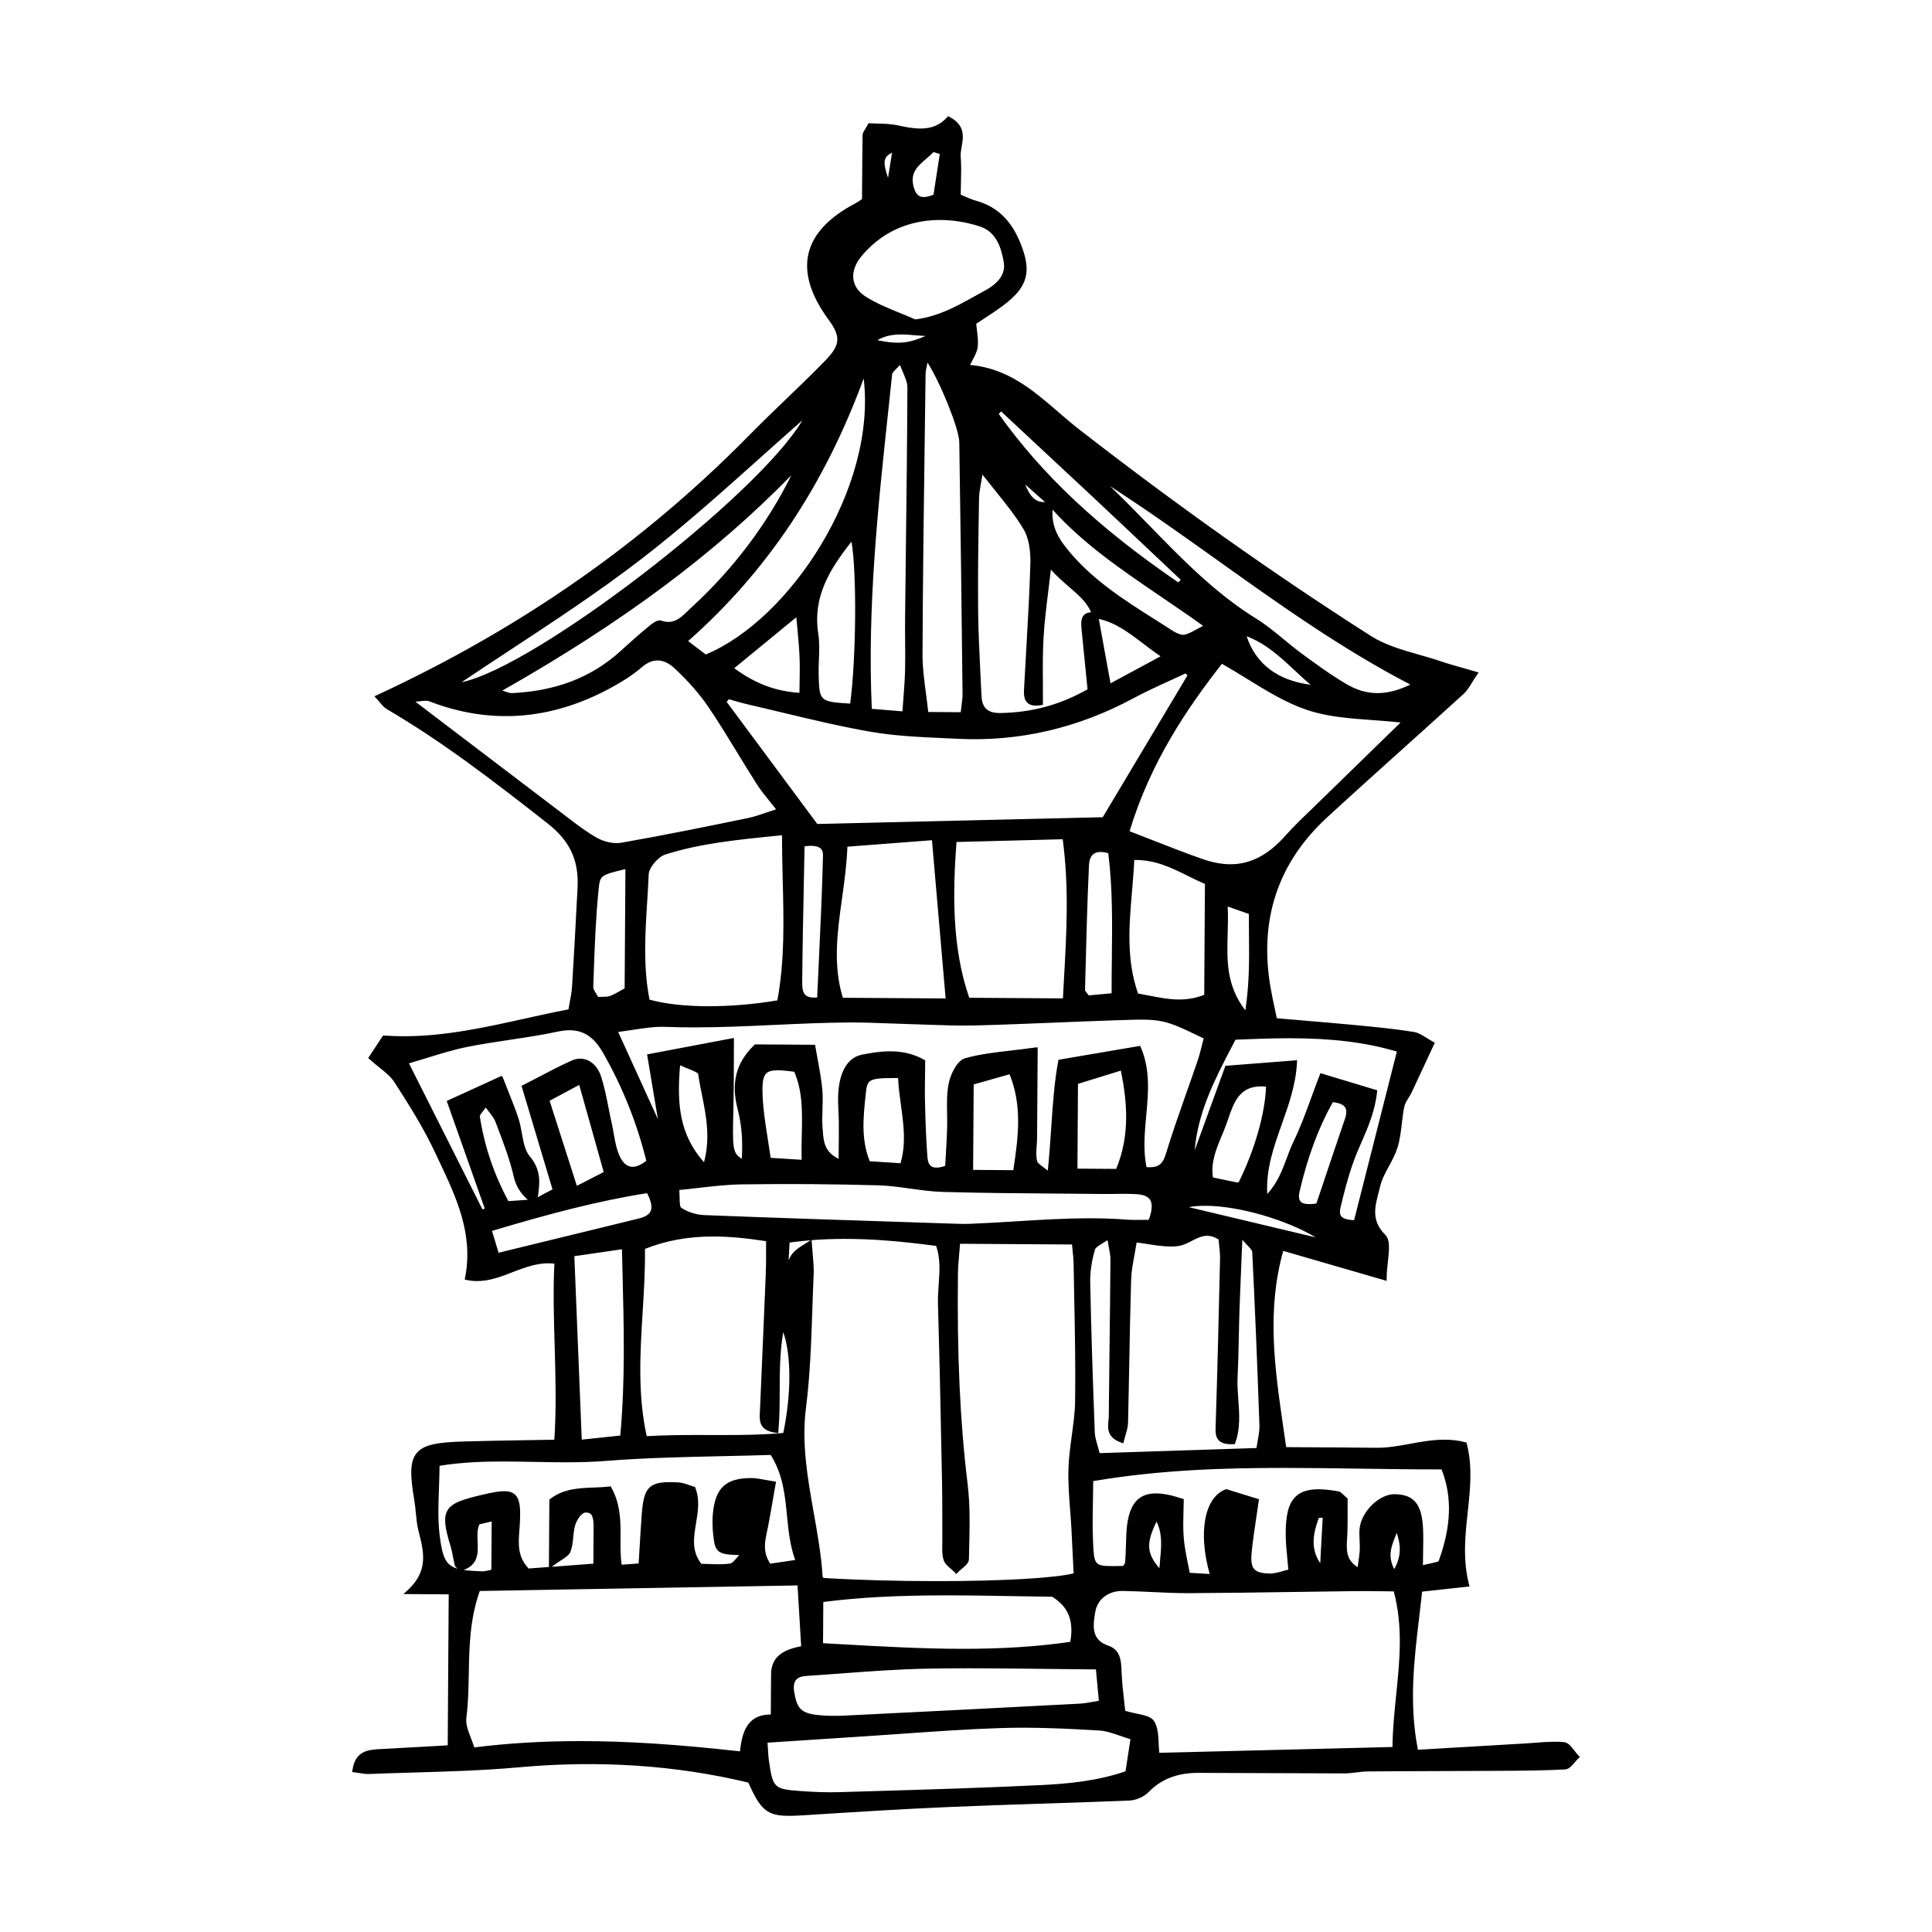 <?xml version="1.0" encoding="UTF-8"?>
<!-- Uploaded to: SVG Repo, www.svgrepo.com, Generator: SVG Repo Mixer Tools -->
<svg fill="#000000" width="800px" height="800px" version="1.1" viewBox="144 144 512 512" xmlns="http://www.w3.org/2000/svg">
 <g>
  <path d="m532.65 563.85c-4.375 0.484-8.133 0.887-12.344 1.344-1.5 14.219-4.16 28.059-1.062 43.141 10.133-0.598 19.688-1.168 29.262-1.723 3.305-0.188 6.648-0.656 9.906-0.332 1.219 0.121 2.242 2.137 3.367 3.289-1.012 0.941-1.988 2.637-3.043 2.691-6.254 0.344-12.52 0.336-18.785 0.383-11.145 0.07-22.293 0.055-33.441 0.152-2.106 0.02-4.203 0.523-6.297 0.523-12.906-0.004-25.809-0.125-38.711-0.141-5.18-0.012-9.801 1.391-13.578 5.285-1.113 1.137-3.047 1.984-4.644 2.047-15.941 0.672-31.895 1.027-47.828 1.715-12.938 0.562-25.867 1.375-38.777 2.211-8.793 0.562-10.117-0.105-13.926-8.57-19.973-4.84-40.414-6.019-61.234-4.137-13.184 1.195-26.477 1.25-39.727 1.773-1.148 0.047-2.316-0.258-3.738-0.43 0.719-4.828 4.109-4.777 7.41-4.949 5.652-0.293 11.309-0.629 17.82-1.004 0.098-14.078 0.176-27.473 0.273-41.238-3.055-0.02-6.191-0.039-11.023-0.07 5.828-5.41 4.394-10.742 3.027-16.156-0.664-2.613-0.672-5.387-1.113-8.055-2.144-12.848-0.719-14.59 12.699-14.984 7.777-0.227 15.559-0.309 24.359-0.473 1.164-16.328-0.762-32.098 0.086-47.801-8.695-1.516-15.348 5.981-23.688 4.258 2.438-12.688-3.16-23.023-7.996-33.391-3.043-6.531-6.926-12.699-10.844-18.777-1.492-2.309-4.121-3.883-6.641-6.168 1.195-1.812 2.449-3.719 3.441-5.211 17.297 1.211 33.055-3.977 49.344-7.023 0.398-2.422 0.91-4.457 1.039-6.523 0.551-8.715 1.008-17.441 1.461-26.172 0.379-7.305-1.895-12.699-8.172-17.629-13.77-10.809-27.562-21.484-42.684-30.34-0.922-0.535-1.547-1.566-2.562-2.641 37.383-17.375 70.305-40.059 98.82-69.035 6.543-6.66 13.477-12.941 19.996-19.637 4.418-4.551 4.41-7.059 0.961-11.754-9.254-12.637-6.906-22.633 6.977-29.895 0.781-0.406 1.48-0.957 2.039-1.324 0.047-5.891 0.059-11.586 0.156-17.281 0.012-0.523 0.523-1.039 1.305-2.504 2.121 0.137 4.762-0.004 7.246 0.535 5.008 1.082 9.855 1.848 13.621-2.258 5.195 2.731 2.316 6.734 2.578 9.992 0.266 3.289 0.02 6.609-0.004 10.434 1.492 0.598 3.043 1.391 4.684 1.848 5.75 1.598 9.125 5.594 11.23 10.891 2.918 7.285 1.926 10.949-4.352 15.68-2.394 1.793-4.953 3.367-7.473 5.062 0.188 2.309 0.672 4.41 0.422 6.414-0.203 1.582-1.309 3.055-2.367 5.352 13.047 0.746 20.609 10.121 29.398 16.953 25.023 19.453 50.777 37.848 77.48 54.863 5.422 3.461 12.309 4.613 18.547 6.742 2.777 0.941 5.617 1.664 9.324 2.746-1.523 2.215-2.227 3.793-3.406 4.867-12.016 10.938-24.207 21.711-36.168 32.707-13.508 12.41-18.312 27.824-15.16 45.805 0.465 2.641 1.062 5.262 1.727 8.473 7.188 0.625 14.332 1.184 21.457 1.867 5.098 0.484 10.203 0.988 15.254 1.789 1.57 0.246 2.977 1.496 4.867 2.504-2.102 4.504-3.961 8.559-5.863 12.59-0.641 1.359-1.742 2.594-2.023 4.004-0.734 3.559-0.711 7.316-1.773 10.75-1.117 3.582-3.777 6.734-4.625 10.348-1.027 4.367-2.992 8.867 1.512 13.383 1.699 1.707 0.23 6.59 0.203 10.938-9.355-2.711-18.121-5.25-27.215-7.883-5.223 18.027-1.906 35.164 0.672 53.414 8.359 0.055 16.391 0.086 24.434 0.172 7.723 0.09 15.262-3.586 23.371-1.496 3.047 12.074-2.773 23.961 0.512 37.07zm-110.23-286.32c-2.754-2.449-5.523-4.902-8.281-7.352 1.605 4.004 2.816 8.727 8.41 7.231-0.828 4.402 0.297 8 3.148 11.695 7.769 10.078 18.617 16.047 28.965 22.73 0.977 0.629 2.402 1.219 3.422 0.977 1.684-0.398 3.203-1.484 5.934-2.863-15.059-10.941-30.211-19.328-41.598-32.418zm-136.8 184.93c1.551-0.82 3.117-1.648 5.559-2.938-2.746-9.176-5.473-18.289-8.207-27.418 4.414-2.254 8.535-4.566 12.844-6.481 2.852-1.258 5.758 0.301 6.926 3.965 1.27 3.996 1.863 8.207 2.785 12.316 0.648 2.934 0.883 6.066 2.117 8.727 1.676 3.637 4.535 4.422 8.348 1.215-2.543-10.316-6.398-19.992-11.645-29.172-2.856-5.023-6.609-7.211-12.637-5.918-7.93 1.699-16.062 2.465-24.016 4.055-5.129 1.027-10.113 2.82-16.227 4.586 7.043 13.996 13.566 26.953 20.082 39.898 0.57-0.215 1.145-0.438 1.703-0.66-3.316-9.395-6.629-18.793-10.082-28.547 4.715-2.152 8.672-3.961 13.551-6.195 1.598 4.156 2.988 7.379 4.082 10.699 1.117 3.43 0.996 7.766 3.109 10.258 3.356 3.934 2.312 7.664 1.785 11.707-2.488-1.742-4.238-3.75-4.977-7.023-1.125-4.941-3.043-9.719-4.836-14.484-0.559-1.477-1.805-2.684-3.176-4.644-1.078 1.672-2.309 2.707-2.18 3.531 1.238 8.012 3.789 15.609 7.84 23.023 2.543-0.16 4.902-0.332 7.25-0.5zm148.75-155.44c1.094 5.996 2.188 11.992 3.461 19.039 5.496-2.977 9.766-5.281 14.949-8.074-6.836-4.488-11.453-9.742-18.594-10.77-1.805-5.856-7.508-7.977-12.148-13.809-0.863 7.648-1.762 13.461-2.109 19.312-0.348 5.84-0.137 11.707-0.176 17.527-4.188 0.68-3.828-2.016-3.699-4.453 0.562-10.816 1.328-21.633 1.629-32.457 0.086-3.176-0.348-6.863-1.926-9.477-3.043-5.043-7.07-9.492-11.785-15.617-0.586 3.883-1.102 5.84-1.137 7.801-0.172 9.941-0.344 19.875-0.246 29.809 0.086 7.516 0.543 15.035 0.891 22.547 0.16 3.641 1.953 5.266 5.789 5.184 8.258-0.18 15.887-2.141 23.613-6.566-0.562-5.578-1.098-10.922-1.629-16.277-0.23-2.312-0.219-4.41 3.117-3.719zm-36.539 165.97c-0.281 3.723-0.57 6.086-0.605 8.457-0.227 18.688 0.301 37.332 2.57 55.934 0.801 6.535 0.469 13.227 0.336 19.84-0.031 1.02-1.77 1.996-2.719 2.996-0.945-0.984-2.398-1.82-2.762-2.988-0.52-1.664-0.277-3.57-0.301-5.375-0.039-5.125 0.016-10.246-0.09-15.367-0.312-15.637-0.613-31.277-1.074-46.914-0.156-5.305 1.355-10.727-0.66-15.957-13.312-1.789-26.336-2.793-39.898-0.883-0.211 4.051-0.379 7.211-0.551 10.363 1.824-6.637 1.824-6.637 6.43-9.48 0.195 3.059 0.59 5.617 0.473 8.156-0.535 11.73-0.543 23.531-2.019 35.156-1.988 15.531 3.527 30.102 4.418 45.223 0.004 0.223 0.406 0.422 0.645 0.656 24.742 1.543 59.359 0.961 67.137-1.359-0.203-3.926-0.383-8.062-0.605-12.195-0.289-5.394-0.973-10.809-0.785-16.188 0.207-5.941 1.668-11.84 1.762-17.77 0.168-12.047-0.203-24.102-0.398-36.152-0.035-2.016-0.316-4.031-0.48-5.941-10.332-0.074-20.125-0.145-30.82-0.211zm-127.14 92.012c-4.363 11.922-2.312 23.266-3.738 34.219-0.332 2.613 1.406 5.488 2.281 8.543 24.34-3.078 47.641-1.605 71.441 1.055 0.492-5.688 1.891-10.156 8.219-9.812 0.031-4.144 0.051-7.703 0.074-11.262 0.016-4.891 3.727-6.188 8.012-6.973-0.367-5.91-0.672-11.16-1.031-17.262-28.852 0.512-56.734 1-85.258 1.492zm243.16 0.109c-3.863-0.023-7.426-0.105-11.004-0.066-14.43 0.172-28.852 0.465-43.277 0.535-5.996 0.023-12-0.48-17.992-0.59-4.109-0.074-7.273 2.398-7.91 5.953-0.625 3.43-1.379 8.004 3.859 9.77 2.691 0.91 2.984 3.301 3.059 5.914 0.133 4.09 0.73 8.168 1.031 11.25 3.523 1.09 6.781 1.117 7.703 2.602 1.324 2.102 0.918 5.273 1.34 8.68 20.867-0.52 41.457-1.031 62.984-1.57 0.031-14.359 4.227-27.879 0.207-42.477zm-54.375-242.2c-0.383-0.406-0.766-0.812-1.148-1.211-4.777 2.258-9.672 4.309-14.324 6.816-14.375 7.734-29.652 11.43-45.949 10.645-7.769-0.379-15.633-0.543-23.266-1.867-10.922-1.898-21.676-4.766-32.496-7.246-1.805-0.418-3.594-0.973-5.379-1.465-0.379 0.473-0.742 0.945-1.117 1.414 7.926 10.691 15.852 21.371 24.484 33.008 25.059-0.594 50.586-1.203 76.316-1.809 7.738-12.949 15.312-25.621 22.879-38.285zm-108.74 35.883c-2.371-3.059-4.18-5.062-5.606-7.309-4.367-6.832-8.375-13.895-12.922-20.59-2.516-3.691-5.602-7.078-8.867-10.137-2.816-2.648-6.102-3.465-9.637-0.418-2.481 2.141-5.359 3.906-8.266 5.477-15.305 8.277-31.129 9.777-47.539 3.394-1.047-0.406-2.449 0.082-5.488 0.25 14.375 10.938 27.227 20.738 40.102 30.492 3.098 2.348 6.168 4.836 9.551 6.707 1.93 1.055 4.59 1.664 6.715 1.285 11.219-1.953 22.383-4.242 33.543-6.535 2.578-0.531 5.059-1.551 8.414-2.617zm67.625 63.477c-0.055 8.988-0.102 16.133-0.156 23.27-0.02 2.109-0.457 4.301 0.02 6.281 0.273 1.129 2.004 1.898 3.965 3.598 1.188-11.059 1.164-20.898 2.852-30.031 7.461-1.266 13.891-2.359 20.73-3.516 4.43 10.344-0.852 21.32 1.551 32.027 3.199 0.242 5.129-0.266 6.191-3.742 2.539-8.324 5.621-16.48 8.418-24.727 0.746-2.188 1.234-4.449 1.793-6.574-11.285-5.457-11.289-5.512-23.477-5.113-12.641 0.418-25.25 1.059-37.891 1.395-5.715 0.152-11.43-0.207-17.16-0.352-5.387-0.137-10.785-0.469-16.172-0.438-16.211 0.105-32.379 1.785-48.617 1.168-4.293-0.16-8.621 0.891-13.516 1.457 4.047 8.883 7.621 16.73 11.195 24.57 0.332-0.117 0.672-0.227 1.004-0.332-0.922-5.496-1.84-10.992-2.887-17.266 7.496-1.414 14.043-2.66 21.664-4.102-0.047 6.43-0.004 11.793-0.121 17.156-0.309 12.957-0.332 12.957 3.387 15.184 0.398-5.164 0.156-9.734-1.039-14.391-1.516-5.824-1.023-11.332 4.227-16.375 4.394 0.031 9.383 0.066 15.156 0.102 0.648 3.875 1.5 7.633 1.832 11.441 0.293 3.285-0.227 6.641 0.051 9.934 0.277 3.305 0.156 7.07 5.512 9.195 0.031-4.125 0.082-7.352 0.055-10.586-0.012-2.715-0.336-5.445-0.121-8.133 0.316-4.051 1.672-8.434 5.824-9.254 5.094-1.012 10.641-1.676 15.93 1.27-0.023 3.754-0.133 7.34-0.047 10.918 0.121 4.82 0.262 9.648 0.641 14.449 0.242 3.078 2.106 4.121 5.934 2.695 0.168-3.152 0.43-6.691 0.535-10.227 0.133-3.914-0.324-7.918 0.363-11.723 0.434-2.383 2.098-5.883 3.91-6.41 5.328-1.504 11.004-1.781 18.465-2.82zm24.223-57.605c7.164 2.75 13.496 5.352 19.949 7.602 9.008 3.148 16.031 0.973 22.469-6.258 2.988-3.359 6.34-6.402 9.551-9.551 7.027-6.871 14.07-13.723 22.023-21.473-9.539-1.113-18.156-0.832-25.84-3.379-8.004-2.656-15.094-8.035-23.074-12.496-10.289 13.148-19.664 27.293-25.078 45.555zm34.949 163.69c0.348-2.621 0.934-4.648 0.863-6.66-0.527-15.336-1.152-30.676-1.91-46.008-0.051-1.004-1.5-1.945-3.812-4.75-0.328 8.102-0.605 13.977-0.805 19.852-0.195 6.019-0.215 12.055-0.52 18.07-0.293 5.762 1.461 11.723-0.559 17.242-4.121 0.152-4.074-1.762-3.996-4.109 0.473-14.75 0.832-29.504 1.164-44.266 0.051-2.012-0.297-4.039-0.422-5.629-4.805-3.254-7.703 0.902-11.238 1.465-3.547 0.574-7.379-0.555-11.578-0.992-0.629 4.07-1.473 7.297-1.566 10.535-0.383 12.645-0.504 25.293-0.82 37.938-0.039 1.492-0.672 2.973-1.062 4.613-4.016-1.449-2.805-4.144-2.785-6.34 0.125-13.863 0.336-27.73 0.441-41.598 0.004-1.656-0.504-3.309-0.957-6.152-2.07 1.543-4.035 2.238-4.383 3.406-0.852 2.848-1.352 5.926-1.293 8.891 0.262 13.25 0.727 26.504 1.211 39.754 0.07 1.727 0.777 3.441 1.426 6.125 14.156-0.457 28.195-0.918 42.602-1.387zm-127.87-5.277c-4.281-0.543-3.734-3.152-3.629-5.543 0.516-12.02 1.059-24.035 1.543-36.062 0.109-2.926 0.051-5.859 0.07-9.094-11.465-1.773-22.273-2.371-33.363 2.176 0.258 17.008-3.289 33.656 0.598 50.715 13.027-0.812 25.281 0.223 37.215-0.938 2.453-11.508 2.301-23.559-0.77-29.449-2.106 9.949-0.836 19.176-1.664 28.195zm5.945 34.844c-3.762-9.441-0.906-19.582-7.012-28.988-14.637 0.484-29.398 0.438-44.074 1.602-14.867 1.184-29.918-1.129-44.664 1.387-0.047 7.047-0.707 13.113 0.02 18.992 1.094 8.871 2.551 9.742 11.688 10.148 1.129 0.055 2.258-0.367 3.258-0.551 0.035-4.848 0.066-9.219 0.102-14.102-1.98 0.469-3.332 0.789-4.312 1.02-2.238 4.109 2.066 10.258-4.488 12.234-0.598-0.562-0.945-0.734-1.004-0.977-0.414-1.719-0.629-3.481-1.148-5.164-2.891-9.527-1.727-10.461 7.941-12.75 8.578-2.039 9.684-1.23 9.191 7.316-0.242 4.144-1.094 8.43 2.742 12.27 5.664-0.422 11.531-0.867 18.027-1.367 0.023-3.82 0.07-7.098 0.066-10.375-0.004-2.195-0.238-4.68-3.055-4.359-1.168 0.133-2.551 2.18-3.019 3.621-0.73 2.254-0.434 4.848-1.238 7.055-0.434 1.188-2.258 1.875-4.519 3.594 0.047-6.484 0.082-11.504 0.109-16.785 4.594-3.496 10.035-2.516 15.27-3.148 3.777 6.82 1.531 13.844 2.727 20.762 1.668-0.121 3.402-0.246 5.629-0.414 0.297-4.75 0.523-9.211 0.867-13.652 0.555-7.141 1.719-8.184 9.004-7.793 1.41 0.07 2.781 0.754 4 1.102 2.613 6.84-3.5 14.02 1.855 20.465 2.691 0.016 5.426 0.328 8.066-0.086 1.133-0.176 2.035-1.844 3.723-3.496-6.731-0.004-7.246-0.297-7.684-4.445-0.223-2.086-0.309-4.238-0.07-6.316 0.711-6.141 3.18-8.328 9.395-8.395 1.688-0.016 3.387 0.473 5.93 0.863-0.719 4.07-1.289 7.562-1.961 11.035-0.672 3.492-1.941 7.004 0.875 10.844 2.125-0.316 4.356-0.648 7.766-1.145zm-5.062-148.25c2.797-14.566 1.289-29.391 1.32-45.016-11.387 1.152-21.801 2.035-31.773 5.211-2.086 0.664-4.727 3.742-4.805 5.805-0.48 11.297-2.012 22.676 0.312 33.754 8.512 2.453 21.543 2.539 34.945 0.246zm169.9 149.95c2.902-0.852 5.117-0.918 5.387-1.676 3.012-8.297 4.086-16.688 0.625-25.156-31.633 0.086-62.543-2.144-93.359 3.211-0.035 5.824-0.309 11.23-0.055 16.605 0.328 7.195 0.562 7.234 8.992 7.023 0.277-0.523 0.75-1.023 0.785-1.562 0.16-2.41 0.191-4.82 0.293-7.231 0.402-9.855 4.152-12.316 13.961-9.078-0.023 3.234-0.273 6.543 0 9.801 0.266 3.219 1.059 6.398 1.672 9.863 2.519 0.145 4.523 0.266 6.68 0.395-3.309-10.887-1.863-20.469 3.562-22.496 2.207 0.684 4.731 1.465 7.945 2.453-0.691 4.891-1.461 9.27-1.879 13.688-0.434 4.602 0.848 6.09 5.387 6.191 1.895 0.039 3.809-0.785 5.633-1.199-0.289-3.707-0.699-6.688-0.73-9.664-0.086-10.195 2.988-12.715 13.168-10.926 0.52 0.086 0.938 0.719 1.98 1.582-0.02 2.797 0.055 6.082-0.086 9.344-0.152 3.473-0.891 7.082 3.883 9.594 0.289-2.348 0.598-4 0.68-5.668 0.086-1.809-0.203-3.633-0.055-5.43 0.348-4.227 4.887-8.691 8.637-8.66 4.75 0.035 6.629 2.238 6.934 8.48 0.145 2.961-0.008 5.945-0.039 10.516zm-173.71 45.625c0.223 3.031 0.246 4.211 0.406 5.379 1.082 7.551 1.57 8.098 8.77 8.641 3.598 0.273 7.211 0.414 10.809 0.301 17.719-0.539 35.434-1.004 53.133-1.863 7.703-0.371 15.473-1.164 22.992-3.809 0.488-3.219 0.934-6.082 1.441-9.426-3.336-0.957-6.125-2.324-8.996-2.492-8.66-0.492-17.375-0.922-26.047-0.645-11.992 0.379-23.973 1.41-35.957 2.18-8.598 0.551-17.172 1.121-26.551 1.734zm79.551-196.02c0.762-14.602 1.961-28.445-0.102-43.453-10.121 0.262-19.523 0.504-29.293 0.754-1.148 15.305-1.109 29.387 3.523 42.523 9.16 0.066 17.16 0.117 25.871 0.176zm-58.312-41.426c-0.402 14.316-5.394 27.641-1.066 41.25 9.738 0.066 18.617 0.121 28.398 0.188-1.254-14.516-2.449-28.348-3.734-43.242-8.141 0.621-15.504 1.188-23.598 1.805zm80.887 100.11c2.039-5.211 0.941-7.742-3.559-8.047-3.008-0.203-6.019-0.02-9.043-0.055-14.117-0.145-28.242-0.141-42.359-0.543-5.703-0.156-11.367-1.582-17.059-1.75-12.055-0.348-24.117-0.422-36.184-0.258-5.617 0.082-11.238 0.977-17.332 1.547 0.293 2.57-0.121 5.094 0.797 5.75 1.809 1.281 4.332 2.019 6.606 2.106 22.586 0.883 45.191 1.578 67.777 2.316 0.906 0.031 1.82 0.004 2.719-0.023 13.738-0.535 27.441-2.156 41.238-1.109 2.047 0.16 4.121 0.043 6.398 0.066zm-49.695-134.53c0.262-2.504 0.562-3.965 0.551-5.43-0.25-22.258-0.516-44.523-0.867-66.781-0.066-4.098-5.953-18.164-9.375-22.656-0.348 1.98-0.789 3.332-0.812 4.684-0.316 24.691-0.711 49.387-0.805 74.074-0.02 5.285 1.02 10.57 1.578 16.047 3.676 0.02 6.301 0.039 9.73 0.062zm-37.68 246.69c22.992 1.281 44.961 2.836 66.695-0.395 1.215-6.191-0.418-10.281-5.148-13.141-20.496-0.23-41.086-1.215-61.465 1.465-0.035 4.106-0.055 7.352-0.082 12.07zm73.523 5.731c-15.879-0.105-30.625-0.484-45.363-0.207-10.715 0.195-21.426 1.246-32.145 1.941-3.09 0.207-4.133 2.019-3.664 4.934 0.746 4.75 2.106 6.168 6.938 6.688 2.387 0.25 4.816 0.258 7.215 0.137 20.707-1.02 41.43-2.07 62.141-3.16 1.75-0.09 3.488-0.516 5.762-0.863-0.266-2.875-0.512-5.453-0.883-9.469zm68.32-117.77c3.941-15.523 7.75-30.52 11.617-45.777-14.52-4.402-28.781-3.969-43.918-3.332-5.336 10.293-11.367 20.887-11.199 33.91 3.098-8.531 6.195-17.055 9.371-25.785 5.773-0.449 11.297-0.883 17.879-1.391-0.699 12.828-9.105 22.969-7.766 36.164 4.949-4.57 5.754-10.312 8.086-15.098 2.606-5.352 4.402-11.09 6.898-17.543 4.848 1.465 9.254 2.793 13.992 4.219-0.777 7.16-4.191 12.574-6.262 18.434-1.406 3.93-2.449 8-3.41 12.07-0.797 3.434 1.555 4.004 4.711 4.129zm-130.18-226.3c-9.91 27.961-25.074 52.34-47.77 72.191 2.484 1.895 4.106 3.133 5.562 4.246 24.438-9.895 47.25-47.496 42.207-76.438zm10.594 91.465c0.301-4.434 0.656-7.977 0.734-11.523 0.109-4.519-0.051-9.039 0.004-13.562 0.215-20.484 0.535-40.98 0.613-61.465 0.012-2.062-1.336-4.133-2.383-7.129-1.562 1.875-2.828 2.676-2.918 3.606-3.09 29.527-6.812 59.031-5.367 89.316 3.227 0.262 5.527 0.453 9.316 0.758zm2.723-103.89c7.394-0.852 12.867-4.519 18.633-7.602 3.551-1.906 6.203-4.508 5.527-8.363-0.711-4.019-2.074-8.398-6.781-9.922-11.023-3.578-23.641-2.012-32.016 8.082-3.465 4.18-3.129 8.863 1.305 11.664 4.09 2.606 8.855 4.137 13.332 6.141zm-30.508 37.43c-23.199 24.469-50.402 43.543-80.387 60.441 2.012 0.57 3.113 1.195 4.195 1.145 10.828-0.5 20.637-3.727 28.859-11.07 2.238-2.004 4.438-4.051 6.762-5.961 1.129-0.934 2.793-2.504 3.668-2.207 4.106 1.422 6.277-1.461 8.574-3.57 11.969-10.984 21.488-23.832 28.328-38.777zm89.172 141.12c6.34 1.066 12.078 3.019 18.637 0.203 0.066-10.012 0.133-20.02 0.195-30.238-6.242-2.5-11.84-6.891-19.961-6.519-0.523 12.387-3.215 24.438 1.129 36.555zm-12.578-139.3c14.938 12.988 26.84 29.277 43.949 39.871 4.328 2.676 8.039 6.312 12.16 9.336 3.875 2.84 7.758 5.684 11.895 8.105 5.809 3.406 11.793 3.203 18.57-0.441-31.328-16.074-57.266-38.887-86.574-56.871zm-123.6 256.45c1.578-17.062 0.875-33.449 0.473-50.664-5.047 0.73-9.039 1.309-13.879 2.019 0.676 16.809 1.324 32.848 2.012 49.855 4.125-0.445 7.277-0.777 11.395-1.211zm49.68-272.2c-14.844 12.902-29.391 26.781-45.238 38.977-15.809 12.156-32.91 22.633-49.555 33.918 17.66 0.117 87.18-53.621 94.793-72.895zm11.227 78.312c1.793-12.82 1.875-38.516 0.121-45.004-6.184 7.719-11.387 15.375-9.754 25.867 0.543 3.512-0.004 7.168 0.098 10.762 0.207 7.746 0.336 7.828 9.535 8.375zm59.195 99.645c-0.051 7.871-0.102 15.496-0.152 23.559 4.125 0.031 7.594 0.051 11.324 0.074 3.879-9.094 3.258-17.879 1.305-27.492-4.758 1.473-8.418 2.598-12.477 3.859zm-113.22 28.742c-14.254 2.207-28.094 6.047-42.246 10.27 0.816 2.711 1.324 4.359 2.106 6.961 12.809-3.117 25.293-6.156 37.754-9.215 4.562-1.113 4.602-3.859 2.387-8.016zm-5.453-86.004c-7.309 1.797-7.914 1.742-8.367 6.144-0.887 8.594-1.098 17.254-1.422 25.902-0.039 1.008 0.945 2.055 1.562 3.289 1.379-0.09 2.602 0.066 3.648-0.281 1.375-0.465 2.621-1.32 4.363-2.246 0.07-10.715 0.137-21.434 0.215-32.809zm127.89-3.902c-4.648-1.426-6.172 0.734-6.309 3.707-0.516 11.039-0.766 22.086-1.055 33.137-0.012 0.48 0.621 0.973 1.32 2 1.949-0.18 4.203-0.395 6.992-0.656-0.043-13.133 0.68-25.844-0.949-38.188zm-25.195 85.129c1.5-9.578 2.551-18.035-1.152-26.801-3.621 1.027-6.914 1.965-10.508 2.984-0.055 8.105-0.105 15.738-0.156 23.738 3.926 0.027 7.652 0.055 11.816 0.078zm43.246-155.6c0.508-0.488 1.02-0.973 1.531-1.461-8.004-7.547-15.996-15.113-24.023-22.637-8.172-7.652-16.375-15.266-24.562-22.895-0.465 0.5-0.926 1.004-1.395 1.5 13.008 18.441 29.867 32.859 48.449 45.492zm-99.227 152.89c-0.344-8.938 1.246-17-2.176-24.566-8.41-1.215-9.785-0.336-9.441 7.148 0.242 5.359 1.367 10.68 2.195 16.816 3.129 0.203 5.91 0.379 9.422 0.602zm25.508-22.961c-8.324-0.055-9.309 0.195-9.773 4.609-0.641 6.109-1.426 12.367 1.223 18.672 3.078 0.203 5.992 0.395 9.059 0.59 2.547-8.223-0.246-15.699-0.508-23.871zm97.562 2.344c-8.566-1.152-9.895 5.09-11.773 10.344-1.652 4.644-4.539 9.129-3.5 14.809 2.637 0.555 4.922 1.055 7.227 1.492 0.211 0.039 0.5-0.312 0.734-0.48 4.367-8.891 7.148-18.602 7.312-26.164zm-119-22.527c0.551-12.617 1.258-25.406 1.566-38.215 0.074-2.977-2.59-3.543-6.133-2.926-0.227 12.238-0.535 24.555-0.637 36.875-0.016 2.445 0.629 4.988 5.203 4.266zm-72.281 26.523c2.574 8.039 4.996 15.629 7.602 23.75 3.168-1.629 5.492-2.82 8.242-4.231-2.289-8.125-4.453-15.844-6.84-24.34-3.609 1.926-6.137 3.281-9.004 4.82zm48.668-114.3c5.941 4.484 11.648 6.793 18.922 7.168 0.023-3.812 0.172-7.07 0.031-10.312-0.137-3.438-0.543-6.867-0.945-11.629-6.691 5.488-12.117 9.938-18.008 14.773zm159.31 114.32c-4.289 7.492-7.074 15.633-9.059 24.066-0.906 3.898 1.305 4.68 5.516 4.019 2.508-7.453 5.059-15.105 7.668-22.727 1.18-3.477-0.164-5.039-4.125-5.359zm-28.191-52.098c0.762 10.691-2.535 20.285 5.762 29.918 1.734-10.223 1.082-18.766 1.18-27.477-1.891-0.668-3.496-1.234-6.941-2.441zm-144.99 42.016c-0.992 10.82-0.609 19.684 7.176 27.918 2.902-9.238-0.105-16.984-1.215-24.758-0.152-1.059-3.113-1.715-5.961-3.16zm132.89 38.621c13.121 3.125 26.258 6.246 39.367 9.371-9.793-7.422-31.012-12.777-39.367-9.371zm16.852-152.36c2.434 9.02 9.344 13.984 19.945 14.68-6.691-5.137-11.355-11.891-19.945-14.68zm-79.652-127.24c-0.855-0.262-1.707-0.523-2.57-0.789-2.664 3.019-7.402 4.766-5.527 10.586 0.977 3.059 3.09 3.199 6.289 1.895 0.574-3.715 1.195-7.703 1.809-11.691zm58.008 376.75c0.344-5.934 1.57-10.516-1.301-15.219-3.672 7.055-3.551 10.094 1.301 15.219zm-76.844-326.67c7.508 1.715 10.359 1.375 17.406-2.172-5.594 0.797-11.633-2.207-17.406 2.172zm120.26 311.15h-2.117c-1.797 4.805-2.871 9.594 1.328 14.426 0.27-4.801 0.523-9.613 0.789-14.426zm18.859 2.688c-0.766 3.742-4.102 7.152-0.586 12.816 3.144-4.832 2.316-8.766 0.586-12.816zm-134.47-354.66c0.492-3.078 1.074-6.699 1.629-10.242-4.102 1.77-4.305 3.195-1.629 10.242zm-57.969 361.75c0.023-3.758 0.051-7.512 0.082-11.27-1.355 3.672-2.414 7.383-0.082 11.27z" fill-rule="evenodd"/>
  <path d="m352.97 625.21c-5.844 0-7.492-1.785-10.676-8.812-19.148-4.606-39.562-5.965-60.73-4.047-9.355 0.848-18.914 1.125-28.152 1.395-3.871 0.109-7.738 0.227-11.609 0.379l-0.266 0.004c-0.742 0-1.48-0.117-2.262-0.242-0.414-0.07-0.852-0.137-1.309-0.195l-0.641-0.074 0.098-0.641c0.762-5.125 4.379-5.305 7.57-5.461l0.43-0.02c3.953-0.203 7.91-0.43 12.16-0.676l5.066-0.293 0.262-40.012-11.984-0.074 1.164-1.082c5.488-5.09 4.227-10.07 2.891-15.336l-0.051-0.203c-0.414-1.617-0.574-3.293-0.734-4.922-0.105-1.055-0.211-2.141-0.383-3.184-1.094-6.551-1.301-10.297 0.609-12.621 1.941-2.359 5.793-2.891 12.691-3.094 5.18-0.152 10.363-0.238 15.844-0.328 2.574-0.039 5.211-0.086 7.945-0.137 0.562-8.41 0.316-16.777 0.086-24.867-0.211-7.148-0.43-14.535-0.07-21.781-3.82-0.492-7.543 0.883-11.047 2.242-3.004 1.164-6.109 2.367-9.422 2.367-0.906 0-1.809-0.09-2.684-0.273l-0.609-0.125 0.117-0.609c2.211-11.492-2.371-21.195-6.801-30.578l-1.148-2.434c-3.039-6.508-7.004-12.809-10.809-18.695-0.945-1.473-2.449-2.676-4.047-3.953-0.812-0.648-1.656-1.328-2.488-2.086l-0.398-0.363 0.297-0.449c1.195-1.812 2.449-3.719 3.441-5.211l0.207-0.309 0.363 0.023c1.688 0.117 3.426 0.176 5.168 0.176 10.941 0 21.539-2.348 31.797-4.621 3.856-0.852 7.828-1.738 11.789-2.488 0.105-0.629 0.223-1.238 0.332-1.824 0.277-1.461 0.535-2.84 0.621-4.195 0.535-8.473 0.977-16.863 1.461-26.168 0.379-7.324-1.996-12.438-7.93-17.098-14.652-11.496-27.977-21.715-42.613-30.289-0.711-0.414-1.246-1.055-1.812-1.738-0.273-0.324-0.555-0.664-0.887-1.02l-0.598-0.637 0.789-0.367c38.238-17.773 70.504-40.309 98.641-68.91 3.148-3.211 6.445-6.379 9.629-9.445 3.438-3.305 6.988-6.723 10.363-10.191 4.09-4.211 4.273-6.359 0.91-10.941-4.715-6.434-6.492-12.309-5.301-17.457 1.199-5.16 5.402-9.656 12.488-13.367 0.508-0.262 0.992-0.605 1.422-0.906 0.102-0.07 0.191-0.137 0.281-0.203l0.031-4.102c0.031-4.344 0.055-8.602 0.125-12.852 0.012-0.5 0.258-0.891 0.625-1.492 0.203-0.328 0.457-0.742 0.75-1.293l0.191-0.359 0.402 0.023c0.629 0.039 1.301 0.055 2 0.07 1.656 0.039 3.535 0.086 5.34 0.473 1.98 0.43 4.07 0.848 6.066 0.848 2.922 0 5.141-0.926 6.961-2.91l0.324-0.359 0.434 0.223c4.16 2.188 3.613 5.316 3.168 7.824-0.168 0.953-0.324 1.855-0.258 2.68 0.18 2.289 0.121 4.59 0.059 7.027-0.023 0.984-0.051 1.996-0.059 3.039 0.328 0.137 0.664 0.281 0.996 0.43 1.043 0.453 2.121 0.926 3.219 1.23 5.422 1.508 9.23 5.195 11.648 11.266 3.023 7.547 1.914 11.539-4.559 16.414-1.652 1.238-3.41 2.394-5.113 3.508-0.695 0.453-1.387 0.906-2.082 1.371 0.055 0.578 0.121 1.145 0.191 1.699 0.195 1.551 0.371 3.019 0.195 4.481-0.145 1.164-0.727 2.246-1.387 3.492-0.203 0.383-0.418 0.785-0.637 1.223 9.977 0.898 16.773 6.766 23.348 12.449 1.785 1.535 3.617 3.129 5.473 4.566 25.941 20.168 51.992 38.617 77.43 54.828 3.723 2.379 8.273 3.672 12.672 4.934 1.898 0.539 3.863 1.102 5.738 1.742 1.828 0.621 3.684 1.145 5.828 1.75 1.082 0.309 2.223 0.629 3.465 0.992l0.832 0.246-0.488 0.715c-0.523 0.754-0.945 1.441-1.328 2.055-0.746 1.211-1.34 2.16-2.176 2.922-5.16 4.699-10.359 9.371-15.551 14.043-6.781 6.09-13.789 12.395-20.609 18.668-13.09 12.027-18.121 27.246-14.969 45.238 0.316 1.828 0.711 3.648 1.137 5.664 0.156 0.746 0.324 1.523 0.492 2.328 2.117 0.188 4.227 0.363 6.332 0.539 4.902 0.414 9.785 0.828 14.66 1.289 5.457 0.52 10.375 1.012 15.297 1.793 1.176 0.188 2.238 0.852 3.367 1.559 0.523 0.332 1.09 0.684 1.699 1.012l0.523 0.281-2.508 5.394c-1.23 2.66-2.414 5.203-3.606 7.738-0.246 0.523-0.555 1.023-0.867 1.527-0.492 0.801-0.953 1.559-1.117 2.336-0.297 1.43-0.469 2.934-0.637 4.387-0.25 2.137-0.508 4.344-1.152 6.422-0.535 1.719-1.41 3.336-2.258 4.902-0.984 1.824-1.918 3.547-2.352 5.406-0.125 0.539-0.273 1.078-0.406 1.621-1.004 3.84-1.949 7.465 1.754 11.168 1.355 1.359 1.055 4.031 0.715 7.117-0.156 1.41-0.316 2.871-0.328 4.273l-0.004 0.832-27.406-7.941c-4.465 15.965-2.238 31.23 0.109 47.383 0.227 1.535 0.453 3.074 0.672 4.621l6.363 0.039c5.926 0.035 11.723 0.066 17.527 0.133h0.273c2.883 0 5.828-0.535 8.676-1.055 2.953-0.535 5.996-1.09 9.098-1.09 1.953 0 3.75 0.215 5.481 0.664l0.359 0.098 0.098 0.363c1.535 6.035 0.906 11.859 0.242 18.031-0.664 6.133-1.352 12.473 0.297 19.039l0.176 0.699-0.719 0.082c-3.246 0.359-6.144 0.676-9.141 0.996l-2.699 0.293c-0.242 2.242-0.508 4.481-0.77 6.711-1.359 11.297-2.754 22.969-0.348 35.199l7.648-0.453c7.164-0.422 14.117-0.836 21.07-1.238 0.863-0.047 1.734-0.117 2.602-0.188 2.488-0.195 5.199-0.367 7.406-0.145 1.109 0.109 1.945 1.211 2.762 2.273 0.324 0.43 0.656 0.855 0.992 1.203l0.449 0.465-0.473 0.438c-0.309 0.281-0.598 0.637-0.902 0.988-0.754 0.891-1.547 1.812-2.535 1.867-5.559 0.301-11.215 0.336-16.68 0.367l-2.141 0.012c-4.84 0.031-9.684 0.047-14.523 0.059-6.309 0.02-12.609 0.039-18.918 0.09-0.992 0.012-2.019 0.137-3.019 0.258-1.062 0.133-2.172 0.266-3.269 0.266-6.769-0.004-13.527-0.035-20.277-0.07-6.152-0.031-12.297-0.066-18.445-0.07-5.531 0-9.801 1.668-13.125 5.094-1.223 1.25-3.309 2.172-5.074 2.238-7.785 0.328-15.699 0.586-23.363 0.832-8.02 0.262-16.312 0.527-24.465 0.883-12.93 0.562-25.715 1.367-38.762 2.211-1.645 0.086-2.797 0.133-3.758 0.133zm-52.902-14.969c14.711 0 29.113 1.684 42.82 5.008l0.301 0.074 0.125 0.281c3.231 7.176 4.578 8.348 9.652 8.348 0.938 0 2.062-0.047 3.656-0.145 13.055-0.848 25.844-1.652 38.789-2.215 8.156-0.348 16.461-0.621 24.48-0.883 7.656-0.246 15.566-0.504 23.352-0.832 1.445-0.055 3.223-0.836 4.223-1.859 3.57-3.684 8.141-5.473 13.961-5.473 6.219 0.004 12.367 0.039 18.523 0.07 6.75 0.035 13.508 0.066 20.258 0.07 1.043 0 2.055-0.125 3.133-0.258 1.027-0.125 2.09-0.258 3.16-0.266 6.309-0.051 12.617-0.07 18.922-0.09 4.84-0.016 9.684-0.031 14.52-0.059l2.144-0.012c5.453-0.031 11.09-0.066 16.617-0.367 0.449-0.02 1.113-0.801 1.637-1.426 0.191-0.223 0.383-0.441 0.574-0.656-0.23-0.273-0.457-0.562-0.684-0.863-0.621-0.805-1.32-1.723-1.883-1.785-2.098-0.215-4.734-0.047-7.18 0.145-0.875 0.07-1.754 0.141-2.625 0.191-6.953 0.402-13.898 0.812-21.062 1.238l-8.734 0.52-0.105-0.535c-2.602-12.629-1.16-24.582 0.223-36.137 0.293-2.394 0.574-4.793 0.832-7.195l0.055-0.504 3.703-0.402c2.781-0.301 5.477-0.594 8.434-0.922-1.484-6.523-0.812-12.75-0.16-18.777 0.641-5.926 1.246-11.531-0.117-17.219-1.516-0.359-3.094-0.535-4.801-0.535-2.988 0-5.981 0.543-8.871 1.066-2.902 0.523-5.906 1.074-8.902 1.074h-0.281c-5.805-0.066-11.609-0.098-17.527-0.133l-7.453-0.047-0.082-0.539c-0.242-1.727-0.492-3.445-0.742-5.152-2.402-16.496-4.676-32.074 0.098-48.516l0.176-0.605 27.035 7.836c0.055-1.195 0.188-2.402 0.312-3.57 0.297-2.656 0.574-5.16-0.352-6.09-4.207-4.219-3.074-8.555-2.074-12.379 0.137-0.527 0.277-1.062 0.398-1.594 0.48-2.019 1.492-3.898 2.473-5.715 0.816-1.512 1.664-3.078 2.168-4.676 0.609-1.969 0.855-4.121 1.098-6.195 0.172-1.477 0.348-3.008 0.66-4.492 0.203-0.996 0.746-1.891 1.273-2.746 0.289-0.457 0.57-0.922 0.797-1.402 1.195-2.535 2.379-5.074 3.606-7.727l2.012-4.328c-0.441-0.25-0.855-0.516-1.258-0.766-1.055-0.664-1.965-1.234-2.887-1.379-4.891-0.777-9.785-1.266-15.219-1.785-4.871-0.469-9.754-0.875-14.645-1.289-2.262-0.191-4.527-0.383-6.805-0.578l-0.469-0.039-0.098-0.457c-0.203-0.977-0.398-1.898-0.586-2.781-0.422-1.984-0.82-3.863-1.148-5.707-3.238-18.438 1.93-34.047 15.352-46.379 6.82-6.277 13.84-12.582 20.621-18.676 5.195-4.664 10.387-9.336 15.551-14.035 0.707-0.641 1.254-1.531 1.953-2.656 0.266-0.422 0.551-0.887 0.875-1.379-0.934-0.266-1.797-0.516-2.629-0.746-2.168-0.609-4.035-1.137-5.894-1.77-1.848-0.629-3.797-1.184-5.68-1.723-4.488-1.281-9.125-2.606-13.004-5.078-25.469-16.234-51.551-34.703-77.531-54.895-1.875-1.461-3.723-3.059-5.516-4.606-6.613-5.723-13.461-11.637-23.527-12.211l-0.926-0.055 0.387-0.84c0.359-0.785 0.73-1.477 1.062-2.109 0.637-1.184 1.133-2.121 1.25-3.059 0.16-1.305-0.016-2.695-0.195-4.168-0.086-0.691-0.172-1.391-0.23-2.117l-0.031-0.367 0.309-0.207c0.801-0.539 1.602-1.062 2.41-1.586 1.684-1.102 3.426-2.242 5.043-3.457 6.035-4.551 6.969-7.898 4.144-14.941-2.262-5.684-5.801-9.125-10.812-10.52-1.184-0.328-2.301-0.82-3.387-1.289-0.465-0.203-0.918-0.398-1.367-0.578l-0.398-0.16 0.004-0.43c0.012-1.203 0.039-2.363 0.066-3.488 0.066-2.402 0.121-4.672-0.059-6.891-0.082-0.984 0.105-2.004 0.277-2.996 0.43-2.43 0.801-4.543-2.106-6.262-2.012 2.016-4.422 2.957-7.543 2.957-2.121 0-4.379-0.453-6.332-0.875-1.684-0.363-3.496-0.406-5.106-0.441-0.57-0.012-1.129-0.023-1.648-0.051-0.23 0.414-0.434 0.734-0.598 1.012-0.246 0.395-0.434 0.699-0.438 0.852-0.074 4.246-0.102 8.504-0.125 12.836l-0.035 4.769-0.281 0.188c-0.168 0.105-0.344 0.23-0.527 0.367-0.465 0.324-0.984 0.691-1.566 0.992-6.75 3.531-10.734 7.75-11.848 12.535-1.109 4.777 0.605 10.305 5.09 16.43 3.734 5.082 3.5 7.906-1.02 12.566-3.394 3.488-6.953 6.914-10.387 10.223-3.184 3.059-6.469 6.223-9.609 9.422-28.051 28.516-60.195 51.027-98.238 68.809 0.125 0.145 0.246 0.293 0.363 0.43 0.52 0.625 0.961 1.152 1.48 1.461 14.707 8.613 28.062 18.859 42.754 30.391 6.301 4.941 8.816 10.375 8.414 18.152-0.484 9.309-0.926 17.703-1.461 26.184-0.09 1.438-0.359 2.852-0.645 4.352-0.133 0.715-0.277 1.457-0.402 2.231l-0.07 0.434-0.434 0.082c-4.082 0.762-8.195 1.676-12.184 2.559-10.316 2.289-20.984 4.648-32.062 4.648-1.648 0-3.289-0.051-4.891-0.156-0.871 1.309-1.918 2.898-2.938 4.449 0.68 0.594 1.367 1.145 2.023 1.676 1.676 1.344 3.254 2.613 4.316 4.258 3.824 5.93 7.812 12.27 10.883 18.852l1.145 2.43c4.438 9.395 9.023 19.105 7.019 30.723 0.598 0.098 1.211 0.137 1.824 0.137 3.074 0 5.941-1.109 8.969-2.281 3.09-1.199 6.289-2.434 9.789-2.434 0.832 0 1.668 0.07 2.481 0.211l0.551 0.098-0.031 0.559c-0.398 7.375-0.176 14.934 0.039 22.25 0.242 8.309 0.492 16.902-0.121 25.566l-0.047 0.574-0.574 0.012c-2.941 0.055-5.773 0.105-8.523 0.145-5.477 0.09-10.652 0.176-15.824 0.328-6.375 0.188-10.137 0.66-11.758 2.637-1.586 1.941-1.352 5.578-0.336 11.613 0.18 1.082 0.293 2.195 0.398 3.266 0.152 1.578 0.312 3.211 0.707 4.734l0.051 0.203c1.281 5.047 2.594 10.258-2.18 15.492l10.156 0.066-0.281 42.457-6.242 0.359c-4.254 0.246-8.211 0.473-12.168 0.68l-0.438 0.02c-2.926 0.145-5.488 0.273-6.266 3.762 0.242 0.035 0.473 0.07 0.699 0.105 0.762 0.121 1.422 0.227 2.062 0.227l0.215-0.004c3.875-0.152 7.742-0.266 11.621-0.379 9.219-0.266 18.758-0.543 28.066-1.391 6.25-0.609 12.512-0.902 18.598-0.902zm64.152 9.992c-2.578 0-5.316-0.109-8.363-0.344-7.438-0.559-8.223-1.328-9.344-9.18-0.105-0.754-0.152-1.523-0.23-2.766-0.047-0.699-0.102-1.562-0.18-2.66l-0.047-0.637 8.137-0.535c6.555-0.43 12.797-0.84 19.051-1.238 3.402-0.223 6.801-0.457 10.195-0.699 8.445-0.594 17.176-1.211 25.773-1.48 8.879-0.273 17.852 0.18 26.102 0.645 2.019 0.117 3.981 0.797 6.055 1.512 0.984 0.336 2 0.695 3.078 1.004l0.535 0.152-1.582 10.348-0.359 0.125c-7.898 2.781-16.148 3.508-23.176 3.848-14.785 0.719-29.832 1.168-44.387 1.602l-8.758 0.262c-0.828 0.027-1.664 0.043-2.5 0.043zm-16.816-14.406c0.055 0.812 0.102 1.473 0.133 2.035 0.082 1.203 0.121 1.941 0.227 2.672 1.043 7.281 1.352 7.582 8.195 8.098 3.996 0.301 7.391 0.402 10.734 0.301l8.762-0.262c14.547-0.434 29.582-0.883 44.359-1.602 6.82-0.328 14.816-1.027 22.461-3.652l1.305-8.508c-0.91-0.277-1.777-0.574-2.621-0.867-1.988-0.691-3.871-1.34-5.715-1.445-8.227-0.473-17.16-0.934-25.992-0.645-8.574 0.273-17.297 0.887-25.723 1.48-3.406 0.242-6.805 0.48-10.207 0.699-6.254 0.402-12.496 0.812-19.043 1.246zm102.7 3.981-0.07-0.562c-0.137-1.098-0.188-2.152-0.238-3.168-0.105-2.121-0.191-3.953-1.008-5.25-0.473-0.75-2.055-1.09-3.891-1.477-1.055-0.223-2.242-0.48-3.465-0.852l-0.398-0.125-0.039-0.418c-0.086-0.848-0.191-1.77-0.309-2.742-0.297-2.606-0.637-5.559-0.734-8.551-0.09-2.977-0.523-4.621-2.629-5.34-5.824-1.965-4.856-7.297-4.277-10.48 0.691-3.871 4.047-6.473 8.344-6.473h0.195c2.551 0.051 5.141 0.172 7.644 0.289 3.238 0.152 6.59 0.309 9.875 0.309h0.465c9.336-0.047 18.824-0.188 28.008-0.324 5.09-0.074 10.184-0.152 15.266-0.211 2.445-0.023 4.875 0 7.41 0.031 1.176 0.016 2.379 0.031 3.606 0.035h0.48l0.121 0.457c2.695 9.773 1.734 19.219 0.797 28.359-0.473 4.648-0.961 9.461-0.973 14.289v0.613zm-7.898-12.41c1.031 0.297 2.051 0.516 2.961 0.707 2.203 0.469 3.941 0.836 4.695 2.039 0.988 1.578 1.094 3.656 1.199 5.863 0.039 0.816 0.082 1.652 0.16 2.508l61.801-1.543c0.047-4.68 0.523-9.316 0.977-13.801 0.945-9.285 1.84-18.062-0.637-27.438-1.066-0.012-2.109-0.02-3.133-0.035-2.519-0.031-4.961-0.059-7.375-0.031-5.094 0.059-10.184 0.137-15.266 0.211-9.18 0.137-18.676 0.277-28.016 0.324l-0.473 0.008c-3.316 0-6.68-0.156-9.934-0.309-2.492-0.117-5.074-0.238-7.602-0.281h-0.176c-3.672 0-6.523 2.188-7.106 5.438-0.742 4.074-0.992 7.566 3.441 9.062 3.066 1.043 3.406 3.777 3.488 6.492 0.098 2.938 0.434 5.863 0.73 8.449 0.094 0.82 0.18 1.605 0.262 2.336zm-100.96 12.117-0.641-0.074c-17.16-1.918-30.371-2.777-42.824-2.777-10 0-19.312 0.562-28.465 1.723l-0.535 0.07-0.145-0.52c-0.277-0.957-0.645-1.914-0.996-2.836-0.797-2.074-1.551-4.031-1.305-5.965 0.5-3.824 0.562-7.633 0.641-11.664 0.133-7.309 0.273-14.867 3.133-22.688l0.145-0.406 86.281-1.5 0.367 6.203c0.23 3.894 0.453 7.621 0.707 11.656l0.035 0.559-0.551 0.102c-4.613 0.848-7.477 2.207-7.492 6.359l-0.082 11.922-0.66-0.035c-0.215-0.012-0.43-0.02-0.637-0.02-5.098 0-6.422 3.543-6.918 9.254zm-43.461-4.106c12.348 0 25.426 0.84 42.324 2.715 0.52-5.152 1.977-9.766 8.113-9.766h0.047l0.07-10.617c0.016-5.074 3.773-6.644 7.977-7.481-0.238-3.824-0.449-7.391-0.664-11.109l-0.301-4.996-84.207 1.473c-2.648 7.477-2.785 14.797-2.91 21.875-0.07 3.883-0.141 7.91-0.648 11.805-0.207 1.613 0.492 3.426 1.23 5.352 0.309 0.785 0.613 1.598 0.875 2.422 9.031-1.129 18.227-1.672 28.094-1.672zm67.281-5.426c-1.562 0-2.988-0.07-4.359-0.211-5.074-0.543-6.688-2.102-7.488-7.215-0.289-1.758-0.047-3.144 0.73-4.109 0.73-0.918 1.91-1.441 3.508-1.547 3.141-0.207 6.273-0.438 9.406-0.676 7.457-0.555 15.176-1.133 22.773-1.27 3.562-0.066 7.309-0.102 11.465-0.102 6.484 0 12.914 0.074 19.723 0.16 4.644 0.055 9.359 0.109 14.184 0.145l0.57 0.004 0.992 10.625-0.59 0.09c-0.762 0.117-1.465 0.242-2.137 0.363-1.34 0.238-2.492 0.441-3.684 0.508-20.555 1.078-41.457 2.141-62.145 3.16-0.973 0.043-1.957 0.074-2.949 0.074zm36.039-13.871c-4.144 0-7.891 0.031-11.445 0.102-7.559 0.137-15.25 0.711-22.695 1.266-3.141 0.23-6.277 0.469-9.418 0.672-1.23 0.086-2.106 0.441-2.609 1.074-0.539 0.68-0.699 1.727-0.473 3.129 0.715 4.527 1.91 5.68 6.387 6.16 2.172 0.23 4.644 0.258 7.113 0.133 20.676-1.012 41.586-2.074 62.137-3.16 1.117-0.055 2.238-0.258 3.535-0.488 0.5-0.09 1.023-0.18 1.57-0.273l-0.777-8.312c-4.625-0.031-9.152-0.086-13.617-0.141-6.805-0.078-13.23-0.16-19.707-0.16zm-1.793-3.898c-10.957 0-21.844-0.621-33.379-1.27l-5.09-0.289 0.09-13.215 0.539-0.07c9.672-1.27 20.008-1.84 33.512-1.84 5.875 0 11.848 0.105 17.625 0.207 3.473 0.059 6.949 0.121 10.414 0.16h0.172l0.145 0.09c4.973 3.004 6.699 7.387 5.445 13.801l-0.09 0.438-0.438 0.066c-8.688 1.293-18.16 1.922-28.945 1.922zm-37.199-2.746 3.891 0.215c11.508 0.648 22.379 1.27 33.297 1.27h0.004c10.539 0 19.809-0.605 28.328-1.844 0.988-5.594-0.504-9.297-4.797-11.957-3.414-0.039-6.828-0.102-10.246-0.16-5.773-0.102-11.738-0.207-17.602-0.207-13.199 0-23.352 0.543-32.809 1.758zm30.07-15.184c-0.008 0-0.008 0 0 0-10.566 0-21.285-0.309-30.188-0.863l-0.238-0.012-0.168-0.168c-0.059-0.059-0.133-0.109-0.207-0.168-0.258-0.203-0.613-0.469-0.625-0.922-0.332-5.699-1.359-11.457-2.352-17.023-1.621-9.133-3.305-18.574-2.062-28.289 1.082-8.52 1.375-17.297 1.668-25.785 0.105-3.109 0.207-6.219 0.348-9.32 0.082-1.676-0.082-3.414-0.242-5.262-0.055-0.578-0.105-1.168-0.152-1.785-3.523 2.195-3.641 2.625-5.273 8.566l-1.559 5.656 0.316-5.859c0.172-3.152 0.336-6.312 0.551-10.359l0.031-0.52 0.516-0.074c4.969-0.699 10.004-1.039 15.406-1.039 7.199 0 14.801 0.594 24.668 1.918l0.367 0.051 0.133 0.348c1.414 3.68 1.152 7.445 0.898 11.09-0.117 1.672-0.242 3.402-0.191 5.066 0.441 15.164 0.746 30.578 1.043 45.484l0.031 1.441c0.062 3.227 0.066 6.445 0.066 9.664 0.004 1.91 0.004 3.812 0.02 5.723 0.004 0.473-0.004 0.953-0.016 1.441-0.035 1.352-0.066 2.621 0.289 3.754 0.195 0.629 0.902 1.223 1.578 1.797 0.195 0.168 0.395 0.332 0.578 0.504 0.211-0.188 0.434-0.367 0.656-0.555 0.637-0.523 1.426-1.18 1.438-1.586l0.07-3.043c0.133-5.512 0.273-11.215-0.402-16.707-2.016-16.547-2.832-34.344-2.574-56.012 0.023-1.605 0.16-3.188 0.332-5.195 0.086-0.984 0.176-2.07 0.273-3.301l0.047-0.59 31.996 0.211 0.051 0.574c0.051 0.605 0.105 1.219 0.172 1.84 0.137 1.344 0.281 2.734 0.309 4.141 0.051 2.926 0.105 5.856 0.16 8.781 0.176 8.977 0.363 18.262 0.238 27.391-0.051 3.129-0.48 6.289-0.898 9.336-0.379 2.769-0.766 5.633-0.867 8.445-0.125 3.652 0.156 7.391 0.434 11.012 0.133 1.707 0.262 3.414 0.352 5.117 0.121 2.352 0.238 4.707 0.348 7.019 0.086 1.758 0.168 3.488 0.258 5.184l0.023 0.492-0.473 0.141c-5.555 1.66-22.844 2.25-37.176 2.25zm-29.898-2.106c8.836 0.543 19.441 0.84 29.895 0.84 17.312 0 31.387-0.805 36.34-2.062-0.082-1.535-0.152-3.098-0.23-4.684-0.105-2.309-0.223-4.66-0.348-7.008-0.09-1.699-0.215-3.394-0.348-5.094-0.281-3.652-0.562-7.43-0.438-11.148 0.102-2.871 0.5-5.773 0.875-8.574 0.414-3.012 0.836-6.133 0.887-9.184 0.125-9.109-0.059-18.379-0.238-27.348-0.055-2.934-0.109-5.859-0.16-8.793-0.023-1.352-0.16-2.715-0.297-4.031-0.047-0.434-0.09-0.867-0.125-1.289l-29.676-0.191c-0.074 0.996-0.152 1.898-0.227 2.731-0.172 1.98-0.309 3.543-0.328 5.106-0.262 21.613 0.551 39.359 2.562 55.844 0.684 5.582 0.543 11.332 0.414 16.895l-0.07 3.039c-0.031 0.988-0.973 1.773-1.895 2.527-0.359 0.297-0.719 0.594-0.996 0.891l-0.457 0.473-0.453-0.473c-0.289-0.293-0.613-0.574-0.945-0.852-0.816-0.691-1.656-1.41-1.965-2.387-0.414-1.328-0.379-2.766-0.344-4.16 0.012-0.469 0.02-0.938 0.016-1.391-0.016-1.914-0.016-3.824-0.02-5.734 0-3.211-0.004-6.422-0.07-9.633l-0.031-1.441c-0.297-14.902-0.598-30.312-1.043-45.469-0.051-1.734 0.074-3.492 0.191-5.195 0.25-3.543 0.492-6.898-0.68-10.203-9.621-1.285-17.078-1.859-24.121-1.859-3.055 0-5.992 0.109-8.867 0.332l0.059 0.91c0.066 0.977 0.141 1.898 0.227 2.797 0.168 1.883 0.328 3.668 0.246 5.43-0.141 3.098-0.246 6.195-0.352 9.305-0.289 8.516-0.586 17.32-1.672 25.902-1.219 9.523 0.441 18.871 2.051 27.91 0.988 5.562 2.012 11.305 2.363 17.059 0.047 0.035 0.102 0.074 0.141 0.105 0.039 0.039 0.086 0.074 0.129 0.109zm-9.043-88.895c-0.09 1.699-0.168 3.246-0.246 4.707 0.918-2.223 2.004-2.941 5.195-4.914l0.637-0.395c-1.883 0.156-3.742 0.352-5.586 0.602zm99.086 89.32-1.004-1.059c-4.973-5.25-5.262-8.531-1.402-15.945l0.52-0.992 0.578 0.953c2.414 3.961 2.062 7.801 1.656 12.254-0.102 1.066-0.203 2.176-0.266 3.336zm-1.828-15.359c-2.797 5.672-2.656 8.387 0.75 12.352 0.055-0.645 0.105-1.273 0.168-1.895 0.363-3.984 0.66-7.211-0.918-10.457zm15.793 15.238-8.082-0.473-0.09-0.488c-0.188-1.055-0.387-2.082-0.59-3.09-0.465-2.348-0.902-4.566-1.094-6.836-0.191-2.316-0.121-4.676-0.059-6.953 0.02-0.816 0.047-1.633 0.055-2.445-2.469-0.785-4.469-1.168-6.098-1.168-4.402 0-6.312 2.84-6.602 9.82-0.035 0.82-0.059 1.641-0.086 2.465-0.051 1.598-0.102 3.188-0.207 4.781-0.035 0.535-0.328 0.984-0.59 1.375-0.098 0.145-0.191 0.293-0.273 0.438l-0.172 0.324-0.367 0.012c-1.199 0.031-2.238 0.055-3.133 0.055-5.926 0-6.219-1.465-6.504-7.68-0.172-3.684-0.102-7.324-0.023-11.184 0.035-1.785 0.07-3.598 0.082-5.457l0.004-0.523 0.52-0.09c18.305-3.184 36.188-3.613 51.273-3.613 6.664 0 13.473 0.102 20.051 0.195 6.66 0.098 13.543 0.195 20.359 0.195h2.207l0.16 0.395c3.133 7.68 2.938 15.816-0.621 25.609-0.289 0.812-1.305 1.027-2.996 1.391-0.828 0.176-1.762 0.371-2.805 0.68l-0.812 0.238 0.004-0.848c0.012-1.547 0.035-2.918 0.055-4.16 0.047-2.449 0.082-4.383-0.016-6.328-0.281-5.859-1.875-7.844-6.309-7.879-3.512 0-7.684 4.231-8 8.082-0.082 0.926-0.035 1.859 0.016 2.84 0.039 0.836 0.082 1.699 0.039 2.562-0.055 1.117-0.207 2.223-0.387 3.5-0.098 0.676-0.195 1.402-0.297 2.211l-0.105 0.906-0.812-0.422c-4.676-2.457-4.457-6.031-4.273-9.184 0.02-0.332 0.039-0.66 0.055-0.992 0.102-2.262 0.09-4.492 0.086-6.648-0.004-0.82-0.004-1.613 0-2.379-0.293-0.246-0.523-0.48-0.734-0.676-0.301-0.289-0.578-0.555-0.719-0.574-5.547-0.977-8.504-0.629-10.27 1.145-1.543 1.551-2.207 4.379-2.172 9.16 0.02 1.941 0.203 3.848 0.406 6.062 0.105 1.125 0.223 2.297 0.316 3.562l0.039 0.543-0.527 0.121c-0.551 0.125-1.113 0.289-1.684 0.453-1.281 0.371-2.606 0.762-3.953 0.762-2.664-0.055-4.207-0.551-5.141-1.594-0.945-1.059-1.254-2.691-1.008-5.289 0.293-3.074 0.746-6.109 1.234-9.332 0.188-1.258 0.383-2.539 0.57-3.859l-7.227-2.227c-4.852 2.035-6.141 11.27-2.988 21.645zm-7.012-1.676 5.297 0.312c-3.109-10.973-1.391-20.32 4.195-22.406l0.203-0.074 0.207 0.059 8.457 2.613-0.074 0.527c-0.211 1.512-0.434 2.973-0.648 4.402-0.484 3.199-0.941 6.223-1.23 9.262-0.207 2.223 0.012 3.562 0.699 4.332 0.68 0.762 1.941 1.125 4.082 1.168h0.004c1.289 0 2.523-0.359 3.719-0.711 0.406-0.121 0.816-0.238 1.223-0.344-0.09-1.055-0.18-2.051-0.273-3.008-0.207-2.144-0.398-4.172-0.418-6.168-0.047-5.148 0.734-8.254 2.535-10.062 1.375-1.391 3.332-2.035 6.141-2.035 1.457 0 3.168 0.176 5.234 0.539 0.52 0.086 0.898 0.449 1.375 0.906 0.238 0.23 0.523 0.504 0.891 0.812l0.23 0.191v0.301c-0.004 0.848-0.004 1.738 0 2.66 0.004 2.172 0.016 4.418-0.086 6.711-0.016 0.336-0.035 0.676-0.055 1.012-0.176 2.949-0.328 5.516 2.801 7.531 0.066-0.453 0.121-0.883 0.18-1.289 0.176-1.242 0.324-2.32 0.375-3.379 0.039-0.801 0-1.637-0.039-2.445-0.051-0.984-0.098-1.996-0.016-3.008 0.371-4.488 5.117-9.238 9.23-9.238 5.164 0.039 7.281 2.586 7.598 9.078 0.098 1.984 0.059 3.934 0.016 6.41-0.016 1.012-0.035 2.106-0.051 3.316 0.77-0.203 1.484-0.352 2.086-0.48 0.855-0.18 1.918-0.406 2.09-0.613 3.367-9.285 3.617-17.023 0.77-24.285h-1.359c-6.82 0-13.715-0.102-20.375-0.195-6.586-0.102-13.383-0.195-20.043-0.195-14.887 0-32.512 0.418-50.539 3.5-0.016 1.676-0.047 3.324-0.074 4.941-0.074 3.836-0.145 7.457 0.023 11.098 0.277 5.984 0.297 6.481 5.246 6.481 0.801 0 1.715-0.02 2.754-0.047 0.047-0.07 0.098-0.141 0.137-0.211 0.18-0.277 0.371-0.562 0.383-0.766 0.105-1.578 0.156-3.16 0.207-4.742 0.023-0.828 0.051-1.652 0.086-2.473 0.312-7.629 2.734-11.027 7.859-11.027 1.859 0 4.125 0.449 6.926 1.375l0.438 0.141-0.004 0.457c-0.012 0.969-0.035 1.949-0.066 2.926-0.059 2.246-0.121 4.566 0.066 6.816 0.176 2.203 0.609 4.383 1.066 6.695 0.184 0.867 0.355 1.742 0.523 2.629zm54.18 1.461-0.523-0.84c-2.777-4.465-1.523-7.668-0.414-10.496 0.371-0.957 0.73-1.863 0.922-2.777l0.402-1.969 0.789 1.848c1.668 3.891 2.746 8.211-0.641 13.41zm0.672-12.047c-0.141 0.395-0.297 0.781-0.441 1.164-1.008 2.578-1.969 5.027-0.207 8.465 1.918-3.438 1.758-6.438 0.648-9.629zm-242.36 11.461-0.23-0.004c-9.219-0.406-11.129-1.305-12.281-10.699-0.5-4.039-0.348-8.188-0.191-12.582 0.074-2.082 0.152-4.238 0.168-6.492l0.004-0.523 0.523-0.09c6.453-1.098 12.836-1.238 17.68-1.238 2.762 0 5.527 0.051 8.293 0.105 2.762 0.055 5.523 0.105 8.277 0.105 4.047 0 7.375-0.117 10.473-0.363 10.23-0.812 20.66-1.043 30.742-1.266 4.465-0.098 8.922-0.195 13.359-0.344l0.352-0.012 0.191 0.301c3.594 5.535 4.156 11.336 4.707 16.953 0.406 4.223 0.797 8.211 2.367 12.148l0.297 0.742-8.922 1.316-0.223-0.309c-2.625-3.582-1.93-6.863-1.254-10.031 0.098-0.434 0.18-0.871 0.266-1.305 0.457-2.363 0.867-4.734 1.309-7.297l0.539-3.098c-0.621-0.105-1.184-0.211-1.719-0.309-1.328-0.246-2.379-0.441-3.41-0.441-5.965 0.059-8.176 2.035-8.848 7.836-0.203 1.797-0.18 3.82 0.07 6.184 0.395 3.652 0.414 3.875 7.059 3.879h1.543l-1.098 1.078c-0.57 0.559-1.047 1.117-1.477 1.617-0.91 1.062-1.621 1.898-2.594 2.051-0.957 0.152-1.996 0.223-3.254 0.223-0.863 0-1.727-0.035-2.594-0.066-0.777-0.031-1.551-0.059-2.324-0.066h-0.293l-0.188-0.223c-3.223-3.875-2.535-7.996-1.867-11.98 0.488-2.91 0.945-5.668 0.016-8.379-0.301-0.098-0.605-0.207-0.918-0.312-0.863-0.309-1.758-0.629-2.629-0.672-0.82-0.047-1.566-0.07-2.231-0.07-4.766 0-5.621 1.023-6.109 7.281-0.242 3.113-0.422 6.231-0.613 9.453l-0.289 4.742-6.746 0.492-0.102-0.559c-0.441-2.574-0.422-5.168-0.402-7.688 0.035-4.332 0.07-8.434-2.055-12.508-1.27 0.133-2.559 0.188-3.805 0.23-3.762 0.145-7.324 0.289-10.484 2.559l-0.105 15.23c0.422-0.293 0.828-0.551 1.195-0.789 1.098-0.707 1.883-1.215 2.098-1.785 0.387-1.066 0.508-2.246 0.625-3.492 0.117-1.176 0.238-2.394 0.605-3.543 0.434-1.32 1.91-3.871 3.547-4.051 3.75-0.418 3.75 3.402 3.754 4.977 0.004 2.195-0.016 4.387-0.035 6.746l-0.035 4.207-0.574 0.047c-6.492 0.492-12.363 0.941-18.027 1.367l-0.293 0.02-0.207-0.207c-3.598-3.602-3.301-7.531-3.023-11.332 0.035-0.473 0.074-0.945 0.102-1.414 0.207-3.559 0.145-5.953-0.77-6.926-0.422-0.449-1.094-0.656-2.106-0.656-1.184 0-2.793 0.266-5.535 0.918-5.094 1.211-7.512 2.012-8.402 3.562-0.891 1.559-0.336 4.258 0.918 8.398 0.324 1.047 0.535 2.133 0.734 3.184 0.125 0.676 0.262 1.352 0.418 2.016 0.004-0.055 0.125 0.059 0.23 0.145 0.098 0.074 0.195 0.168 0.312 0.266 3.269-1.133 3.164-3.426 3.031-6.309-0.09-1.875-0.176-3.809 0.75-5.512l0.133-0.246 0.277-0.066c0.984-0.227 2.336-0.551 4.309-1.02l0.781-0.188-0.105 15.426-0.516 0.09c-0.301 0.055-0.609 0.125-0.926 0.207-0.688 0.168-1.461 0.359-2.246 0.359zm-4.883-1.625c1.27 0.188 2.816 0.277 4.711 0.363l0.172 0.004c0.637 0 1.305-0.16 1.949-0.316 0.16-0.039 0.324-0.082 0.488-0.117l0.09-12.793c-1.391 0.332-2.438 0.578-3.254 0.766-0.625 1.355-0.543 3.008-0.473 4.609 0.129 2.824 0.277 6.008-3.684 7.484zm-6.402-27.609c-0.02 2.074-0.098 4.07-0.16 5.996-0.156 4.336-0.309 8.438 0.18 12.383 0.719 5.836 1.562 7.992 4.758 8.898-0.039-0.031-0.07-0.055-0.105-0.086-0.312-0.262-0.559-0.465-0.645-0.816-0.168-0.691-0.301-1.387-0.438-2.082-0.203-1.062-0.398-2.066-0.699-3.055-1.391-4.578-1.934-7.43-0.805-9.391 1.223-2.133 4.297-2.992 9.199-4.16 2.848-0.676 4.535-0.953 5.828-0.953 1.379 0 2.348 0.332 3.023 1.047 1.246 1.316 1.355 3.777 1.117 7.863-0.031 0.48-0.066 0.957-0.102 1.438-0.273 3.602-0.523 7.008 2.453 10.141 1.77-0.133 3.559-0.266 5.375-0.402l0.117-17.871 0.25-0.188c3.531-2.691 7.559-2.848 11.441-2.996 1.367-0.055 2.769-0.105 4.133-0.273l0.418-0.051 0.207 0.371c2.484 4.488 2.445 9.07 2.414 13.504-0.02 2.273-0.039 4.613 0.297 6.898l4.504-0.328 0.215-3.637c0.191-3.231 0.379-6.352 0.613-9.473 0.504-6.438 1.582-8.445 7.371-8.445 0.691 0 1.449 0.023 2.297 0.07 1.062 0.055 2.086 0.418 2.992 0.746 0.395 0.141 0.777 0.277 1.148 0.383l0.309 0.086 0.109 0.297c1.188 3.125 0.664 6.273 0.152 9.32-0.629 3.789-1.23 7.375 1.414 10.742 0.684 0.012 1.371 0.035 2.062 0.059 0.848 0.031 1.699 0.066 2.543 0.066 1.188 0 2.16-0.066 3.055-0.207 0.516-0.082 1.125-0.797 1.828-1.621 0.172-0.203 0.352-0.414 0.543-0.629-5.508-0.07-6.402-0.66-6.863-4.996-0.262-2.453-0.289-4.566-0.07-6.453 0.742-6.457 3.461-8.887 10.016-8.949 1.23 0 2.387 0.215 3.719 0.465 0.695 0.133 1.457 0.273 2.309 0.402l0.641 0.102-0.762 4.363c-0.441 2.562-0.852 4.941-1.309 7.316-0.09 0.441-0.18 0.887-0.277 1.328-0.625 2.934-1.215 5.703 0.82 8.715l6.606-0.973c-1.402-3.871-1.789-7.871-2.172-11.75-0.523-5.359-1.059-10.902-4.312-16.09-4.328 0.141-8.672 0.23-13.012 0.328-10.066 0.223-20.469 0.449-30.672 1.258-3.133 0.25-6.492 0.367-10.574 0.367-2.766 0-5.531-0.051-8.297-0.105-2.754-0.051-5.512-0.105-8.266-0.105-4.652-0.008-10.758 0.125-16.938 1.133zm38.871 12.395c-0.125 0-0.262 0.012-0.402 0.023-0.734 0.086-2.012 1.723-2.488 3.188-0.328 1.02-0.438 2.117-0.551 3.273-0.121 1.27-0.25 2.586-0.699 3.805-0.352 0.969-1.293 1.57-2.594 2.414-0.637 0.406-1.359 0.871-2.137 1.465l-0.277 0.211c3.516-0.266 7.168-0.543 11.035-0.836l0.023-3.055c0.02-2.352 0.039-4.543 0.035-6.734 0-2.773-0.508-3.754-1.945-3.754zm195.59 16.762-1.02-1.168c-4.566-5.25-3.141-10.523-1.441-15.059l0.152-0.414 3.219 0.004-0.367 6.797c-0.145 2.766-0.301 5.527-0.453 8.293zm-1.43-15.379c-1.414 3.859-2.414 7.934 0.352 12.066 0.121-2.203 0.242-4.398 0.359-6.602l0.301-5.465zm-171.29 11.398-1.152-1.926c-2.481-4.125-1.344-8.102 0.031-11.812l1.25-3.375zm112.2-27.242-0.113-0.5c-0.223-0.91-0.449-1.707-0.656-2.43-0.418-1.457-0.742-2.606-0.789-3.82-0.469-12.68-0.945-26.199-1.211-39.766-0.055-2.875 0.402-6.019 1.32-9.082 0.301-0.992 1.32-1.617 2.609-2.414 0.613-0.379 1.309-0.805 2.004-1.32l0.832-0.621 0.16 1.023c0.16 1.004 0.328 1.855 0.48 2.613 0.277 1.406 0.5 2.516 0.492 3.641-0.059 7.824-0.152 15.648-0.246 23.473-0.07 6.047-0.141 12.086-0.195 18.129-0.004 0.418-0.051 0.855-0.098 1.301-0.18 1.754-0.328 3.164 1.82 4.176 0.086-0.297 0.168-0.586 0.25-0.871 0.301-1.02 0.586-1.98 0.609-2.902 0.137-5.457 0.238-10.914 0.336-16.363 0.125-7.07 0.266-14.379 0.484-21.574 0.066-2.223 0.465-4.375 0.922-6.856 0.215-1.18 0.449-2.422 0.656-3.754l0.09-0.594 0.594 0.059c1.324 0.141 2.613 0.344 3.856 0.543 2.762 0.441 5.406 0.812 7.562 0.453 1.027-0.16 2.019-0.676 3.078-1.215 1.43-0.734 2.906-1.492 4.66-1.492 1.328 0 2.625 0.438 3.953 1.34l0.25 0.172 0.023 0.301c0.035 0.469 0.098 0.977 0.152 1.512 0.141 1.281 0.309 2.731 0.273 4.18-0.312 13.961-0.68 28.98-1.164 44.27-0.039 1.215-0.074 2.258 0.473 2.828 0.422 0.434 1.219 0.645 2.445 0.645 1.102-3.324 0.848-6.793 0.578-10.449-0.152-2.035-0.309-4.137-0.203-6.195 0.18-3.68 0.266-7.43 0.336-11.055 0.051-2.332 0.105-4.672 0.176-7.004 0.133-3.793 0.293-7.586 0.48-11.98l0.398-9.523 1.047 1.27c0.871 1.059 1.617 1.848 2.215 2.484 1.059 1.113 1.691 1.785 1.738 2.637 0.711 14.344 1.336 29.398 1.91 46.02 0.051 1.391-0.191 2.734-0.469 4.293-0.137 0.77-0.281 1.586-0.398 2.473l-0.07 0.527zm3.082-57.734c-0.449 0.297-0.875 0.559-1.27 0.801-1.02 0.625-1.898 1.164-2.055 1.699-0.883 2.941-1.32 5.953-1.27 8.699 0.266 13.559 0.742 27.07 1.211 39.746 0.039 1.059 0.348 2.144 0.742 3.523 0.172 0.605 0.359 1.258 0.539 1.98l41.57-1.355c0.105-0.707 0.223-1.367 0.332-1.996 0.266-1.484 0.492-2.769 0.449-4.027-0.574-16.617-1.199-31.66-1.91-45.996-0.02-0.387-0.594-0.992-1.391-1.832-0.359-0.379-0.766-0.816-1.23-1.328l-0.262 6.281c-0.188 4.387-0.348 8.184-0.48 11.969-0.082 2.328-0.125 4.656-0.176 6.988-0.074 3.637-0.156 7.394-0.336 11.094-0.105 1.984 0.051 4.051 0.195 6.039 0.277 3.777 0.559 7.68-0.797 11.383l-0.141 0.398-0.422 0.016c-1.883 0.047-3.074-0.25-3.824-1.023-0.922-0.953-0.871-2.367-0.828-3.742 0.492-15.281 0.852-30.305 1.164-44.258 0.035-1.367-0.121-2.769-0.262-4.012-0.051-0.434-0.102-0.848-0.133-1.238-1.027-0.645-2.012-0.961-3.004-0.961-1.445 0-2.727 0.656-4.086 1.355-1.098 0.559-2.231 1.145-3.461 1.34-2.324 0.371-5.106 0-7.957-0.453-1.039-0.168-2.106-0.336-3.195-0.469-0.18 1.117-0.371 2.176-0.559 3.195-0.453 2.434-0.84 4.539-0.902 6.664-0.215 7.184-0.352 14.496-0.484 21.559-0.105 5.457-0.203 10.918-0.336 16.375-0.031 1.094-0.332 2.133-0.66 3.231-0.145 0.492-0.297 0.996-0.422 1.523l-0.16 0.684-0.664-0.238c-3.742-1.355-3.477-3.894-3.285-5.754 0.047-0.402 0.086-0.801 0.09-1.18 0.055-6.047 0.125-12.086 0.195-18.133 0.098-7.824 0.188-15.645 0.246-23.469 0.004-1.004-0.207-2.055-0.469-3.394-0.09-0.527-0.195-1.074-0.305-1.684zm-140.55 54.27-0.074-1.742c-0.672-16.617-1.309-32.328-1.969-48.789l-0.023-0.562 0.559-0.082c4.848-0.711 8.836-1.289 13.887-2.019l0.707-0.105 0.172 7.012c0.387 15.133 0.754 29.426-0.637 44.438l-0.047 0.516zm-0.754-50.016c0.648 16.254 1.281 31.801 1.945 48.219l0.016 0.398 10.211-1.082c1.328-14.75 0.961-28.852 0.578-43.777l-0.137-5.594c-4.535 0.652-8.254 1.191-12.613 1.836zm18.188 49.023-0.117-0.523c-2.594-11.367-1.898-22.715-1.223-33.695 0.336-5.606 0.699-11.41 0.609-17.148l-0.004-0.43 0.395-0.16c5.812-2.383 12.012-3.543 18.938-3.543 4.273 0 8.828 0.414 14.766 1.328l0.535 0.086-0.004 0.543c-0.004 1.043-0.004 2.051 0 3.043 0.004 2.098 0.012 4.074-0.07 6.07-0.312 7.824-0.656 15.645-0.992 23.469l-0.578 13.211c-0.121 2.086-0.215 3.629 2.457 4.176 0.262-3.203 0.266-6.398 0.277-9.766 0.016-5.719 0.031-11.633 1.344-17.836l0.363-1.715 0.805 1.551c3.059 5.859 3.394 17.859 0.832 29.871l-0.098 0.453-0.465 0.047c-5.152 0.504-10.348 0.605-16.555 0.605l-6.641-0.012c-4.402 0-9.152 0.039-14.035 0.348zm0.527-50.953c0.066 5.648-0.281 11.32-0.621 16.812-0.656 10.723-1.336 21.801 1.082 32.816 4.727-0.277 9.316-0.312 13.578-0.312l6.641 0.012c5.984 0 11.023-0.098 15.977-0.555 2.168-10.43 2.121-20.73-0.016-26.73-0.91 5.356-0.922 10.539-0.938 15.574-0.012 3.633-0.02 7.062-0.336 10.543l-0.059 0.648-0.645-0.086c-4.516-0.574-4.344-3.367-4.207-5.606l0.031-0.59 0.543-12.594c0.336-7.82 0.68-15.637 0.992-23.461 0.082-1.969 0.074-3.934 0.07-6.019-0.004-0.82-0.004-1.652-0.004-2.508-5.606-0.852-9.961-1.234-14.031-1.234-6.598 0-12.512 1.078-18.059 3.289zm-39.656 2.516-2.457-8.141 0.605-0.18c15.586-4.656 28.754-8.188 42.324-10.289l0.441-0.07 0.211 0.395c1.48 2.769 1.855 4.762 1.184 6.262-0.574 1.281-1.875 2.152-3.977 2.664-10.609 2.606-21.234 5.188-32.062 7.824zm-0.887-7.289 1.75 5.789 5.113-1.246c10.828-2.637 21.453-5.223 32.066-7.828 1.699-0.414 2.715-1.055 3.117-1.953 0.473-1.055 0.172-2.574-0.941-4.762-13.172 2.07-26 5.5-41.105 10zm224.33 4.441-44.188-10.52 1.82-0.742c1.785-0.73 4.152-1.098 7.031-1.098 10.496 0 25.281 4.731 32.949 10.551zm-39.66-10.73 33.633 8.004c-7.879-4.695-20.41-8.367-29.305-8.367-1.633 0-3.078 0.121-4.328 0.363zm-59.645 5.703c-0.309 0-0.609-0.004-0.91-0.016l-12.734-0.418c-18.047-0.586-36.703-1.188-55.047-1.906-2.516-0.098-5.113-0.926-6.941-2.223-0.867-0.621-0.898-1.988-0.934-3.727-0.016-0.762-0.035-1.621-0.125-2.465l-0.074-0.641 0.641-0.059c1.945-0.18 3.836-0.398 5.691-0.609 4.031-0.453 7.84-0.887 11.688-0.941 12.16-0.168 24.434-0.086 36.215 0.258 2.867 0.086 5.769 0.488 8.559 0.875 2.793 0.395 5.668 0.789 8.5 0.871 10.246 0.293 20.68 0.367 30.773 0.441 3.859 0.031 7.715 0.059 11.574 0.102l0.77 0.004c0.816 0 1.633-0.012 2.445-0.023 0.82-0.012 1.637-0.023 2.457-0.023 1.32 0 2.398 0.031 3.406 0.102 2.242 0.152 3.715 0.832 4.508 2.07 0.945 1.492 0.812 3.723-0.406 6.832l-0.156 0.402-0.938-0.004c-0.57 0-1.129 0.004-1.676 0.012-1.473 0.02-2.867 0.035-4.266-0.074-3.043-0.23-6.207-0.344-9.68-0.344-6.519 0-13.141 0.414-19.543 0.805-3.91 0.242-7.957 0.492-11.941 0.645-0.617 0.035-1.238 0.055-1.855 0.055zm-75.387-10.254c0.055 0.68 0.066 1.34 0.082 1.945 0.023 1.16 0.051 2.473 0.398 2.727 1.613 1.145 4.016 1.906 6.262 1.988 18.344 0.715 36.996 1.32 55.035 1.906l12.734 0.414c0.887 0.023 1.785 0.004 2.676-0.023 3.969-0.156 8.004-0.402 11.91-0.645 6.422-0.398 13.07-0.812 19.625-0.812 3.5 0 6.699 0.109 9.773 0.348 1.355 0.105 2.719 0.086 4.152 0.07 0.555-0.004 1.117-0.016 1.691-0.016h0.074c0.91-2.457 1.027-4.242 0.359-5.297-0.555-0.883-1.715-1.371-3.527-1.492-0.973-0.066-2.023-0.098-3.316-0.098-0.812 0-1.629 0.012-2.438 0.023-0.82 0.012-1.641 0.023-2.465 0.023l-0.781-0.004c-3.859-0.039-7.715-0.07-11.574-0.102-10.098-0.074-20.535-0.156-30.805-0.441-2.891-0.082-5.809-0.488-8.629-0.883-2.766-0.387-5.621-0.785-8.43-0.867-11.758-0.336-24.012-0.43-36.152-0.258-3.793 0.055-7.566 0.484-11.566 0.938-1.664 0.195-3.356 0.391-5.09 0.555zm179.8 9.316-0.516-0.02c-1.965-0.082-3.91-0.328-4.875-1.594-0.609-0.805-0.746-1.891-0.418-3.305 0.922-3.894 1.977-8.062 3.43-12.141 0.656-1.848 1.449-3.684 2.223-5.457 1.652-3.793 3.356-7.707 3.945-12.316l-12.922-3.894c-0.707 1.828-1.355 3.602-1.984 5.332-1.508 4.121-2.926 8.016-4.727 11.719-0.672 1.371-1.203 2.812-1.773 4.332-1.395 3.742-2.84 7.617-6.453 10.953l-0.926 0.855-0.125-1.254c-0.754-7.473 1.57-14.055 3.828-20.426 1.707-4.816 3.465-9.785 3.883-15.121l-16.75 1.305-10.41 28.648-0.047-3.445c-0.156-12.305 5.098-22.379 10.184-32.121l1.254-2.414 0.367-0.016c4.984-0.211 9.859-0.398 14.742-0.398 11.754 0 20.816 1.16 29.383 3.758l0.574 0.176-0.145 0.586c-3.871 15.262-7.672 30.258-11.617 45.777zm-9.887-40.273 15.055 4.539-0.059 0.523c-0.543 5.023-2.352 9.18-4.102 13.199-0.797 1.832-1.559 3.566-2.191 5.375-1.441 4.027-2.484 8.152-3.391 12.004-0.242 1.027-0.176 1.77 0.191 2.258 0.578 0.762 1.996 0.984 3.414 1.066 3.844-15.145 7.566-29.801 11.34-44.691-8.281-2.438-17.086-3.531-28.445-3.531-4.734 0-9.48 0.18-14.328 0.383l-0.922 1.77c-4.449 8.531-9.035 17.316-9.895 27.57l8.148-22.414 19-1.48-0.039 0.719c-0.312 5.789-2.191 11.078-4 16.188-2.172 6.109-4.223 11.91-3.875 18.531 2.719-2.922 3.965-6.273 5.18-9.523 0.574-1.551 1.125-3.019 1.82-4.445 1.773-3.641 3.184-7.508 4.68-11.598 0.695-1.898 1.41-3.863 2.203-5.894zm-222.67 37.695-0.262-0.508-20.43-40.578 0.734-0.211c1.945-0.559 3.773-1.125 5.531-1.668 3.715-1.145 7.227-2.223 10.746-2.934 3.754-0.75 7.598-1.324 11.316-1.883 4.18-0.629 8.504-1.273 12.691-2.172 6.027-1.301 10.137 0.641 13.316 6.223 5.297 9.266 9.129 18.863 11.703 29.332l0.098 0.379-0.301 0.25c-1.703 1.438-3.301 2.16-4.75 2.16-1.328 0-3.203-0.625-4.57-3.598-0.906-1.949-1.289-4.141-1.664-6.258-0.152-0.871-0.309-1.742-0.5-2.602-0.301-1.34-0.562-2.691-0.832-4.039-0.535-2.731-1.094-5.562-1.941-8.227-1.02-3.188-3.543-4.699-6.07-3.578-3.004 1.336-5.875 2.84-8.918 4.438-1.133 0.594-2.266 1.188-3.43 1.785l8.207 27.406-5.617 2.969-0.109 0.875-0.828-0.574-7.356 0.523-0.191-0.352c-4.055-7.422-6.637-15.02-7.906-23.23-0.125-0.801 0.449-1.535 1.168-2.457 0.336-0.438 0.73-0.938 1.098-1.508l0.516-0.789 0.535 0.77c0.465 0.66 0.906 1.234 1.32 1.758 0.816 1.055 1.527 1.961 1.93 3.023l0.66 1.742c1.57 4.152 3.211 8.438 4.203 12.82 0.559 2.484 1.742 4.324 3.883 6.027l0.047-0.312c0.52-3.527 0.957-6.578-1.828-9.848-1.477-1.742-1.934-4.262-2.379-6.699-0.238-1.273-0.473-2.602-0.855-3.769-0.734-2.231-1.594-4.402-2.594-6.918-0.395-0.992-0.805-2.031-1.23-3.129-4.481 2.051-8.16 3.734-12.426 5.68 3.356 9.488 6.59 18.645 9.812 27.801l0.273 0.785-0.562 0.223c-0.559 0.223-1.133 0.441-1.703 0.66zm-18.879-40.297 19.48 38.711c0.203-0.082 0.402-0.156 0.598-0.23-3.25-9.203-6.5-18.418-9.879-27.973l-0.191-0.543 0.523-0.238c4.68-2.137 8.613-3.934 13.453-6.152l0.609-0.281 0.336 0.578c0.52 1.328 1.004 2.57 1.473 3.742 1.004 2.527 1.875 4.715 2.625 6.988 0.406 1.254 0.656 2.621 0.891 3.934 0.434 2.383 0.84 4.625 2.102 6.109 3.148 3.691 2.629 7.309 2.121 10.812l3.898-2.062-8.207-27.422 0.469-0.238c1.316-0.672 2.606-1.352 3.883-2.019 3.059-1.605 5.953-3.125 8.988-4.473 0.73-0.324 1.473-0.484 2.207-0.484 2.484 0 4.621 1.855 5.57 4.832 0.867 2.734 1.43 5.598 1.977 8.363 0.266 1.34 0.523 2.68 0.828 4.012 0.191 0.871 0.348 1.762 0.508 2.656 0.359 2.035 0.73 4.141 1.566 5.945 1.547 3.356 3.961 3.727 7.07 1.25-2.551-10.203-6.309-19.574-11.477-28.621-2.926-5.141-6.488-6.766-11.957-5.617-4.227 0.906-8.566 1.559-12.766 2.188-3.703 0.555-7.531 1.129-11.254 1.875-3.461 0.695-6.938 1.762-10.617 2.902-1.543 0.473-3.144 0.961-4.828 1.457zm20.348 11.711c-0.223 0.309-0.441 0.59-0.645 0.848-0.453 0.574-0.961 1.23-0.926 1.492 1.23 7.934 3.707 15.285 7.578 22.465l5.144-0.367c-2.031-1.762-3.188-3.703-3.769-6.262-0.973-4.297-2.59-8.551-4.152-12.656l-0.66-1.742c-0.332-0.883-0.953-1.676-1.75-2.695-0.25-0.344-0.527-0.699-0.82-1.082zm218.27 26.844c-1.617 0-2.727-0.402-3.379-1.223-0.676-0.852-0.816-2.09-0.422-3.777 2.223-9.461 5.211-17.391 9.129-24.238l0.195-0.348 0.398 0.031c2.387 0.195 3.848 0.816 4.594 1.953 0.676 1.027 0.699 2.414 0.082 4.238-1.891 5.523-3.75 11.055-5.578 16.516l-2.207 6.574-0.379 0.059c-0.949 0.145-1.738 0.215-2.434 0.215zm6.211-28.266c-3.754 6.66-6.629 14.367-8.785 23.547-0.297 1.27-0.238 2.188 0.18 2.711 0.57 0.719 1.934 0.922 4.246 0.598l1.965-5.848c1.832-5.461 3.688-11 5.582-16.52 0.488-1.43 0.508-2.457 0.059-3.141-0.477-0.719-1.539-1.16-3.246-1.348zm-201.09 23.965-7.984-24.957 10.152-5.441 7.199 25.59zm-6.469-24.344 7.219 22.547 7.117-3.656-6.488-23.09zm182.49 22.977c-1.906-0.348-3.641-0.715-5.535-1.117l-2.262-0.48-0.082-0.418c-0.836-4.574 0.75-8.352 2.281-12.004 0.438-1.047 0.875-2.082 1.246-3.129 0.156-0.438 0.312-0.883 0.465-1.324 1.547-4.488 3.289-9.574 9.949-9.574 0.645 0 1.328 0.047 2.039 0.141l0.555 0.074-0.012 0.559c-0.16 7.481-2.918 17.359-7.379 26.43l-0.074 0.145-0.137 0.098c-0.055 0.039-0.109 0.098-0.176 0.145-0.219 0.207-0.5 0.457-0.879 0.457zm-6.703-2.652 1.43 0.301c1.824 0.387 3.508 0.742 5.195 1.062 0.047-0.035 0.098-0.074 0.125-0.109 0.055-0.047 0.105-0.09 0.152-0.133 4.238-8.641 6.891-17.996 7.176-25.191-0.457-0.047-0.898-0.066-1.316-0.066-5.758 0-7.215 4.238-8.758 8.727-0.152 0.449-0.309 0.898-0.465 1.34-0.383 1.062-0.828 2.125-1.273 3.188-1.406 3.379-2.867 6.852-2.266 10.883zm-42.754 0.645-0.91-0.789c-0.664-0.578-1.309-1.047-1.867-1.457-1.152-0.84-2.066-1.512-2.293-2.469-0.352-1.457-0.246-2.988-0.137-4.469 0.047-0.656 0.098-1.316 0.102-1.965 0.059-6.941 0.105-13.895 0.152-22.539-1.965 0.262-3.805 0.48-5.547 0.68-4.519 0.523-8.43 0.984-12.117 2.031-1.414 0.414-3.027 3.516-3.465 5.914-0.441 2.449-0.398 5.059-0.352 7.582 0.023 1.352 0.047 2.707 0 4.047-0.074 2.422-0.215 4.828-0.359 7.144-0.066 1.062-0.121 2.102-0.176 3.098l-0.023 0.414-0.383 0.145c-1.188 0.441-2.238 0.672-3.117 0.672-1.531 0-3.41-0.68-3.668-3.906-0.367-4.711-0.508-9.344-0.641-14.48-0.066-2.508-0.031-4.961 0.004-7.566 0.016-0.992 0.031-1.988 0.035-2.996-2.387-1.258-5.023-1.875-8.039-1.875-2.535 0-5.027 0.43-7.133 0.848-3.891 0.77-5.043 5.148-5.32 8.691-0.137 1.656-0.055 3.375 0.023 5.039 0.051 1.012 0.098 2.031 0.102 3.043 0.02 2.348-0.004 4.695-0.031 7.391l-0.031 4.121-0.855-0.336c-5.34-2.121-5.621-5.945-5.856-9.023l-0.055-0.707c-0.137-1.668-0.082-3.359-0.02-4.996 0.059-1.629 0.117-3.309-0.031-4.934-0.23-2.644-0.707-5.223-1.211-7.949-0.176-0.969-0.359-1.945-0.523-2.922l-14.367-0.098c-4.363 4.289-5.562 9.105-3.875 15.582 1.148 4.457 1.48 9.094 1.059 14.594l-0.082 1.012-0.875-0.523c-4.004-2.402-4-2.644-3.691-15.441l0.004-0.301c0.082-3.535 0.09-7.125 0.102-10.922 0.004-1.75 0.012-3.559 0.02-5.457l-20.305 3.844 2.875 17.195-0.523 0.168c-0.328 0.105-0.66 0.215-0.988 0.328l-0.539 0.188-11.789-25.879 0.855-0.102c1.57-0.18 3.078-0.414 4.543-0.641 3.148-0.48 6.117-0.926 9.07-0.82 2.387 0.09 4.828 0.137 7.461 0.137 7.106 0 14.328-0.332 21.305-0.656 6.488-0.301 13.203-0.609 19.82-0.648h0.734c3.281 0 6.613 0.125 9.84 0.25 1.867 0.07 3.742 0.141 5.613 0.191 1.672 0.047 3.344 0.105 5.012 0.168 3.977 0.145 8.082 0.289 12.117 0.188 7.262-0.191 14.641-0.492 21.773-0.781 5.367-0.215 10.734-0.434 16.105-0.613 2.519-0.082 4.516-0.145 6.203-0.145 6.559 0 8.613 0.996 17.285 5.184l0.75 0.363-0.133 0.504c-0.156 0.59-0.309 1.195-0.457 1.797-0.398 1.582-0.805 3.219-1.355 4.82-0.969 2.863-1.98 5.719-2.984 8.574-1.855 5.266-3.777 10.711-5.43 16.133-1.043 3.41-3.031 4.465-6.836 4.188l-0.465-0.035-0.105-0.453c-1.082-4.832-0.629-9.742-0.195-14.484 0.543-5.91 1.062-11.504-1.129-16.973l-19.805 3.359c-0.961 5.391-1.352 11.07-1.754 17.07-0.273 4-0.551 8.148-1.02 12.488zm-3.688-35.133-0.004 0.73c-0.055 8.988-0.102 16.133-0.156 23.27-0.004 0.676-0.055 1.359-0.105 2.047-0.105 1.449-0.195 2.82 0.105 4.086 0.121 0.508 0.871 1.055 1.812 1.75 0.324 0.238 0.672 0.492 1.031 0.777 0.395-3.898 0.648-7.648 0.898-11.281 0.418-6.195 0.812-12.051 1.844-17.645l0.082-0.43 21.652-3.688 0.195 0.453c2.527 5.914 1.965 12.082 1.41 18.047-0.414 4.492-0.84 9.141 0.074 13.637 2.562 0.141 4.121-0.227 5.074-3.332 1.656-5.445 3.582-10.902 5.441-16.184 1.004-2.852 2.012-5.699 2.984-8.559 0.527-1.551 0.934-3.16 1.32-4.719 0.109-0.441 0.223-0.883 0.332-1.316-10.812-5.219-10.938-5.211-22.723-4.828-5.367 0.176-10.734 0.395-16.098 0.613-7.141 0.293-14.52 0.59-21.793 0.781-4.074 0.102-8.203-0.047-12.191-0.188-1.668-0.059-3.332-0.121-4.996-0.168-1.879-0.051-3.754-0.121-5.633-0.191-3.215-0.121-6.535-0.246-9.789-0.246h-0.73c-6.594 0.039-13.297 0.352-19.773 0.648-6.996 0.324-14.227 0.656-21.363 0.656-2.648 0-5.109-0.047-7.512-0.137-2.805-0.109-5.742 0.332-8.828 0.812-1.215 0.188-2.453 0.371-3.734 0.539l10.531 23.109-2.871-17.164 23.02-4.359-0.004 0.766c-0.016 2.18-0.02 4.238-0.023 6.211-0.012 3.805-0.02 7.402-0.102 10.949l-0.004 0.301c-0.266 11.129-0.293 12.191 2.207 13.793 0.309-4.961-0.039-9.059-1.094-13.156-1.809-6.961-0.414-12.363 4.398-16.984l0.188-0.176 15.934 0.105 0.09 0.523c0.191 1.148 0.402 2.293 0.613 3.422 0.488 2.637 0.988 5.367 1.23 8.07 0.145 1.691 0.09 3.422 0.031 5.082-0.059 1.602-0.117 3.254 0.02 4.852l0.055 0.715c0.215 2.938 0.422 5.723 4.207 7.566l0.016-2.246c0.023-2.684 0.051-5.027 0.031-7.371-0.004-0.996-0.051-1.996-0.102-2.988-0.082-1.703-0.16-3.465-0.023-5.199 0.453-5.691 2.641-9.09 6.332-9.824 2.172-0.43 4.734-0.871 7.379-0.871 3.375 0 6.312 0.727 8.977 2.207l0.324 0.18v0.371c-0.012 1.137-0.023 2.266-0.039 3.379-0.035 2.594-0.07 5.039-0.004 7.523 0.125 5.117 0.273 9.734 0.641 14.414 0.188 2.434 1.387 2.746 2.41 2.746 0.641 0 1.406-0.152 2.293-0.453 0.047-0.871 0.102-1.77 0.156-2.684 0.137-2.309 0.281-4.699 0.352-7.109 0.047-1.324 0.02-2.656 0-3.984-0.047-2.586-0.098-5.262 0.371-7.836 0.453-2.5 2.215-6.281 4.359-6.902 3.789-1.078 7.738-1.543 12.316-2.074 1.945-0.227 4.012-0.469 6.231-0.777zm-5.387 33.82-12.992-0.086 0.168-24.844 11.496-3.266 0.215 0.516c3.684 8.715 2.769 17.098 1.195 27.148zm-11.723-1.336 10.652 0.07c1.457-9.41 2.258-17.332-0.988-25.414l-9.516 2.699zm38.75 1.004-12.375-0.086 0.16-24.645 0.438-0.137c4.062-1.258 7.719-2.394 12.48-3.859l0.664-0.207 0.137 0.68c1.773 8.688 2.832 18.07-1.34 27.859zm-11.102-1.336 10.273 0.07c3.742-9.082 2.863-17.875 1.238-26.051-4.266 1.316-7.668 2.367-11.371 3.516zm-98.398 0.773-0.734-0.781c-7.586-8.02-8.438-16.488-7.34-28.406l0.086-0.926 0.828 0.418c0.973 0.492 1.984 0.902 2.867 1.258 1.98 0.797 3.281 1.324 3.43 2.371 0.258 1.797 0.609 3.566 0.984 5.441 1.219 6.082 2.481 12.363 0.207 19.594zm-6.91-28.168c-0.902 10.676-0.051 18.461 6.34 25.699 1.738-6.488 0.574-12.281-0.551-17.898-0.359-1.805-0.734-3.672-0.996-5.512-0.09-0.348-1.629-0.969-2.648-1.379-0.672-0.273-1.402-0.566-2.144-0.91zm59.332 27.289-9.941-0.648-0.152-0.359c-2.621-6.219-1.969-12.359-1.344-18.297l0.074-0.68c0.504-4.731 2.016-5.176 8.863-5.176l2.152 0.012 0.02 0.605c0.086 2.629 0.438 5.234 0.781 7.75 0.719 5.238 1.461 10.652-0.309 16.324zm-9.074-1.855 8.168 0.527c1.496-5.223 0.828-10.125 0.117-15.305-0.324-2.359-0.656-4.785-0.77-7.269h-0.938c-6.914 0-7.231 0.457-7.613 4.051l-0.07 0.68c-0.598 5.664-1.215 11.512 1.105 17.316zm-16.738 0.957-10.629-0.676-0.07-0.516c-0.266-1.965-0.559-3.844-0.848-5.668-0.609-3.875-1.184-7.531-1.355-11.211-0.152-3.34 0.004-5.672 1.266-6.992 0.836-0.875 2.074-1.266 4.019-1.266 1.18 0 2.684 0.141 4.875 0.457l0.344 0.051 0.141 0.312c2.516 5.566 2.383 11.367 2.242 17.504-0.055 2.363-0.109 4.805-0.016 7.297zm-9.516-1.863 8.211 0.523c-0.066-2.289-0.012-4.516 0.039-6.68 0.133-5.875 0.262-11.422-1.996-16.641-1.945-0.273-3.293-0.395-4.352-0.395-1.57 0-2.535 0.266-3.109 0.871-0.82 0.863-1.078 2.559-0.918 6.066 0.16 3.606 0.734 7.234 1.336 11.07 0.266 1.676 0.535 3.394 0.789 5.184zm126.6-36.164-0.875-1.02c-6.293-7.305-6.086-14.531-5.871-22.184 0.082-2.625 0.152-5.34-0.047-8.098l-0.07-0.949 8.277 2.902-0.004 0.453c-0.023 2.07-0.004 4.133 0.016 6.207 0.059 6.644 0.121 13.523-1.203 21.367zm-5.477-30.43c0.125 2.488 0.059 4.918-0.012 7.269-0.195 7.019-0.387 13.664 4.691 20.25 1.082-7.168 1.023-13.566 0.961-19.766-0.02-1.934-0.035-3.856-0.02-5.777zm-137.49 27.719c-6.379 0-12.066-0.664-16.438-1.93l-0.363-0.105-0.082-0.367c-1.844-8.781-1.281-17.855-0.734-26.633 0.152-2.43 0.301-4.856 0.402-7.281 0.098-2.273 2.836-5.606 5.246-6.379 9.344-2.973 19.164-3.961 29.555-5.004l3.043-0.309v0.695c-0.012 4.144 0.098 8.281 0.191 12.281 0.281 11.359 0.539 22.086-1.523 32.848l-0.086 0.43-0.43 0.074c-6.375 1.102-12.879 1.68-18.781 1.68zm-15.727-3.039c8.16 2.254 21.109 2.332 33.871 0.195 1.949-10.484 1.691-21.016 1.414-32.148-0.098-3.785-0.188-7.691-0.191-11.617l-1.656 0.168c-10.324 1.039-20.07 2.012-29.293 4.949-1.891 0.598-4.301 3.481-4.367 5.231-0.105 2.434-0.258 4.871-0.406 7.309-0.539 8.559-1.086 17.418 0.629 25.914zm140.39 1.215c-2.828 0-5.516-0.523-8.367-1.078-1.031-0.203-2.074-0.406-3.141-0.586l-0.363-0.059-0.125-0.348c-3.359-9.367-2.559-18.863-1.785-28.043 0.242-2.863 0.492-5.82 0.613-8.75l0.023-0.574 0.574-0.023c6.133-0.238 10.781 2.047 15.301 4.281 1.676 0.832 3.258 1.617 4.926 2.281l0.398 0.16-0.004 0.43-0.203 30.648-0.379 0.16c-2.352 1.012-4.801 1.5-7.469 1.5zm-10.934-2.84c0.945 0.168 1.879 0.348 2.805 0.527 2.793 0.543 5.426 1.055 8.125 1.055 2.359 0 4.519-0.406 6.609-1.246l0.188-29.391c-1.566-0.648-3.113-1.414-4.609-2.16-4.141-2.051-8.422-4.176-13.75-4.176h-0.363c-0.133 2.762-0.367 5.535-0.594 8.219-0.793 9.348-1.539 18.184 1.59 27.172zm-49.609 2.574-29.547-0.195-0.137-0.434c-2.922-9.184-1.688-18.035-0.387-27.406 0.637-4.566 1.293-9.285 1.426-14.055l0.016-0.57 24.789-1.895zm-28.629-1.449 27.246 0.18-3.621-41.934-22.41 1.715c-0.168 4.641-0.801 9.203-1.414 13.629-1.262 9.07-2.453 17.652 0.199 26.41zm59.516 1.434-26.914-0.176-0.145-0.418c-4.902-13.906-4.606-28.777-3.559-42.777l0.047-0.57 30.426-0.785 0.082 0.559c1.805 13.191 1.125 25.297 0.402 38.113-0.105 1.809-0.207 3.629-0.301 5.457zm-26.016-1.43 24.828 0.16c0.086-1.629 0.176-3.25 0.266-4.863 0.711-12.574 1.375-24.461-0.316-37.312l-28.156 0.73c-1 13.559-1.227 27.902 3.379 41.285zm-41.148 1.219c-1.379 0-2.453-0.371-3.188-1.113-1.09-1.098-1.199-2.754-1.188-3.906 0.07-8.887 0.258-17.898 0.434-26.617 0.07-3.426 0.137-6.848 0.203-10.27l0.012-0.52 0.516-0.09c2.856-0.5 4.875-0.191 5.965 0.934 0.629 0.641 0.938 1.527 0.906 2.629-0.223 9.355-0.672 18.828-1.098 27.98-0.156 3.426-0.316 6.84-0.469 10.242l-0.023 0.516-0.508 0.082c-0.566 0.086-1.086 0.133-1.562 0.133zm-2.492-41.352c-0.059 3.246-0.125 6.488-0.191 9.738-0.176 8.715-0.363 17.73-0.434 26.602-0.012 1.473 0.25 2.43 0.828 3.008 0.5 0.5 1.246 0.742 2.293 0.742 0.266 0 0.543-0.016 0.848-0.047 0.141-3.231 0.297-6.473 0.449-9.723 0.43-9.148 0.871-18.609 1.094-27.953 0.02-0.762-0.16-1.324-0.543-1.723-0.727-0.73-2.219-0.957-4.344-0.645zm-55.449 41.199-0.188-0.379c-0.191-0.387-0.422-0.754-0.648-1.113-0.52-0.828-1.008-1.605-0.973-2.481l0.137-3.734c0.258-7.289 0.523-14.828 1.289-22.207 0.48-4.641 1.461-4.883 7.875-6.453l1.754-0.43-0.23 33.992-0.328 0.176c-0.551 0.293-1.055 0.578-1.523 0.84-1.043 0.594-1.945 1.109-2.938 1.445-0.805 0.266-1.652 0.273-2.555 0.281-0.398 0-0.816 0.004-1.254 0.031zm7.977-35.18-0.18 0.047c-6.414 1.57-6.539 1.602-6.926 5.359-0.75 7.34-1.023 14.852-1.285 22.121l-0.133 3.738c-0.02 0.48 0.367 1.098 0.781 1.758 0.176 0.277 0.352 0.559 0.52 0.855 0.312-0.012 0.621-0.012 0.922-0.016 0.828-0.004 1.547-0.012 2.16-0.215 0.875-0.297 1.727-0.781 2.711-1.344 0.383-0.215 0.785-0.449 1.223-0.684zm122.17 34.801-0.211-0.309c-0.242-0.359-0.48-0.648-0.68-0.898-0.422-0.523-0.754-0.941-0.746-1.473l0.09-3.438c0.25-9.742 0.508-19.816 0.961-29.719 0.188-4 2.727-5.629 7.117-4.281l0.387 0.117 0.055 0.402c1.234 9.355 1.129 18.742 1.02 28.676-0.039 3.176-0.074 6.375-0.066 9.594v0.574zm3.754-39.324c-1.965 0-2.973 1.164-3.078 3.562-0.457 9.891-0.719 19.957-0.961 29.695l-0.09 3.43c0.02 0.098 0.273 0.402 0.469 0.648 0.156 0.195 0.336 0.418 0.523 0.672l6.055-0.562c-0.004-3.039 0.031-6.047 0.066-9.035 0.105-9.75 0.211-18.957-0.953-28.094-0.762-0.211-1.441-0.316-2.031-0.316zm34.426 4.508c-2.422 0-5.039-0.484-7.769-1.438-4.488-1.566-8.914-3.293-13.586-5.129-2.066-0.805-4.188-1.637-6.383-2.481l-0.539-0.211 0.16-0.559c5.715-19.27 15.941-33.953 25.191-45.766l0.332-0.422 0.469 0.262c2.481 1.379 4.887 2.867 7.219 4.301 5.289 3.258 10.289 6.34 15.75 8.148 5.195 1.727 10.922 2.144 16.984 2.586 2.816 0.207 5.727 0.418 8.73 0.77l1.312 0.152-7.75 7.547c-5.289 5.152-10.258 9.996-15.219 14.848-0.852 0.836-1.715 1.664-2.574 2.488-2.344 2.254-4.766 4.578-6.949 7.031-4.719 5.297-9.754 7.871-15.379 7.871zm-26.742-10.012c2 0.77 3.941 1.531 5.84 2.277 4.672 1.828 9.082 3.559 13.543 5.109 2.602 0.906 5.074 1.367 7.356 1.367 5.25 0 9.969-2.434 14.434-7.445 2.211-2.488 4.66-4.836 7.023-7.106 0.855-0.828 1.719-1.648 2.562-2.484 4.961-4.852 9.934-9.691 15.227-14.848l5.844-5.691c-2.519-0.262-4.973-0.441-7.356-0.621-6.144-0.449-11.945-0.871-17.289-2.644-5.602-1.859-10.66-4.973-16.016-8.273-2.172-1.336-4.414-2.715-6.699-4.012-8.992 11.539-18.859 25.809-24.469 44.371zm-135.93 4.406c-1.863 0-3.984-0.551-5.672-1.473-2.887-1.586-5.559-3.637-8.137-5.617l-1.492-1.137c-10.242-7.766-20.469-15.547-31.465-23.914l-9.996-7.613 1.703-0.102c1.125-0.059 2.016-0.172 2.754-0.258 1.391-0.168 2.277-0.227 2.992 0.047 15.781 6.141 31.559 4.996 47.012-3.359 3.477-1.883 6.07-3.598 8.152-5.402 3.422-2.941 7.074-2.781 10.484 0.434 3.637 3.41 6.648 6.856 8.953 10.242 2.754 4.055 5.352 8.309 7.859 12.418 1.672 2.742 3.344 5.481 5.078 8.188 0.934 1.473 2.062 2.867 3.371 4.488 0.676 0.84 1.406 1.75 2.207 2.777l0.555 0.715-0.863 0.273c-1.109 0.348-2.121 0.695-3.066 1.023-1.953 0.672-3.648 1.25-5.406 1.613-10.328 2.121-22.035 4.523-33.562 6.535-0.461 0.078-0.949 0.121-1.461 0.121zm-53.332-38.73 7.332 5.582c10.992 8.367 21.219 16.152 31.457 23.914l1.5 1.145c2.543 1.949 5.176 3.969 7.977 5.512 1.91 1.043 4.465 1.547 6.301 1.219 11.512-2.004 23.207-4.41 33.523-6.531 1.688-0.348 3.34-0.918 5.254-1.57 0.711-0.242 1.445-0.492 2.231-0.75-0.578-0.734-1.125-1.41-1.633-2.047-1.336-1.652-2.484-3.078-3.457-4.606-1.734-2.711-3.41-5.457-5.09-8.207-2.504-4.102-5.09-8.344-7.828-12.367-2.246-3.305-5.199-6.68-8.777-10.031-2.941-2.781-5.871-2.922-8.793-0.398-2.156 1.863-4.816 3.629-8.379 5.559-15.785 8.539-31.953 9.691-48.062 3.43-0.488-0.188-1.266-0.105-2.394 0.023-0.34 0.035-0.727 0.082-1.16 0.125zm105.88 33.68-0.195-0.262-24.773-33.398 1.676-2.117 0.398 0.105c0.559 0.156 1.129 0.312 1.688 0.48 1.219 0.348 2.438 0.699 3.672 0.984 3.113 0.711 6.227 1.461 9.34 2.207 7.551 1.809 15.367 3.684 23.125 5.031 6.422 1.113 13.125 1.41 19.609 1.699l3.582 0.16c15.859 0.766 31.16-2.793 45.621-10.57 3.219-1.734 6.594-3.269 9.859-4.758 1.5-0.684 3.004-1.367 4.492-2.07l0.414-0.195 1.789 1.891-8.027 13.43-15.27 25.566-0.348 0.004zm-23.387-33.633 24.008 32.359 75.648-1.793 22.449-37.578-0.504-0.527c-1.367 0.641-2.731 1.258-4.098 1.891-3.25 1.477-6.606 3.008-9.777 4.719-14.664 7.891-30.234 11.492-46.281 10.723l-3.578-0.168c-6.519-0.289-13.266-0.586-19.77-1.715-7.801-1.359-15.633-3.234-23.199-5.047-3.102-0.746-6.211-1.492-9.332-2.203-1.25-0.293-2.488-0.645-3.727-1.004-0.43-0.121-0.852-0.242-1.273-0.363zm72.414 4.207c-3.965 0-5.981-1.895-6.152-5.789-0.082-1.777-0.168-3.559-0.258-5.34-0.281-5.644-0.57-11.477-0.637-17.227-0.102-9.945 0.082-20.051 0.246-29.824 0.023-1.309 0.25-2.594 0.559-4.367 0.172-0.984 0.371-2.125 0.578-3.516l0.223-1.465 0.902 1.176c1.473 1.906 2.867 3.652 4.191 5.301 2.961 3.688 5.516 6.871 7.637 10.379 1.895 3.148 2.07 7.5 2.012 9.82-0.211 7.602-0.656 15.324-1.09 22.789-0.188 3.231-0.371 6.453-0.539 9.684l-0.02 0.352c-0.07 1.223-0.141 2.492 0.418 3.09 0.367 0.387 1.023 0.527 2.047 0.43 0.004-1.617-0.004-3.234-0.016-4.852-0.031-3.988-0.055-8.113 0.188-12.168 0.238-3.977 0.727-7.891 1.285-12.43 0.273-2.156 0.551-4.438 0.832-6.918l0.168-1.512 0.945 1.195c1.793 2.258 3.734 3.934 5.606 5.551 2.672 2.309 5.199 4.488 6.438 7.844l0.012 0.012 0.328 0.07 0.039 0.215c4.934 0.906 8.75 3.805 12.785 6.867 1.699 1.285 3.457 2.621 5.379 3.883l0.887 0.578-0.934 0.5c-5.18 2.793-9.453 5.098-14.949 8.074l-0.766 0.418-0.152-0.855c-1.18-6.531-2.207-12.152-3.219-17.707l-0.117-0.656-0.176-0.023-0.082-0.242c-0.715-0.066-1.188 0.035-1.457 0.316-0.469 0.52-0.395 1.727-0.293 2.816 0.527 5.356 1.062 10.699 1.629 16.277l0.047 0.406-0.352 0.203c-7.594 4.348-15.191 6.457-23.91 6.648zm-4.637-64.438c-0.125 0.781-0.246 1.473-0.359 2.102-0.301 1.723-0.523 2.961-0.539 4.172-0.168 9.77-0.344 19.863-0.246 29.797 0.066 5.723 0.352 11.547 0.629 17.18 0.09 1.785 0.176 3.562 0.262 5.344 0.141 3.215 1.602 4.59 4.891 4.59h0.258c8.367-0.18 15.672-2.18 22.957-6.281-0.551-5.438-1.066-10.652-1.582-15.875-0.141-1.422-0.207-2.887 0.605-3.785 0.449-0.488 1.094-0.746 1.926-0.754-1.188-2.727-3.359-4.602-5.84-6.734-1.527-1.316-3.219-2.777-4.82-4.59-0.223 1.93-0.449 3.742-0.664 5.477-0.555 4.516-1.039 8.414-1.273 12.348-0.242 4.016-0.215 8.117-0.188 12.082 0.012 1.809 0.02 3.613 0.012 5.414l-0.004 0.527-0.523 0.086c-1.832 0.297-2.961 0.031-3.688-0.734-0.938-0.988-0.848-2.527-0.762-4.027l0.02-0.344c0.172-3.234 0.352-6.465 0.539-9.691 0.434-7.457 0.875-15.164 1.09-22.754 0.059-2.176-0.105-6.262-1.832-9.133-2.07-3.438-4.606-6.59-7.531-10.238-1.078-1.324-2.18-2.707-3.336-4.176zm30.84 38.258 0.035 0.203c0.969 5.316 1.949 10.688 3.062 16.859 4.805-2.609 8.723-4.719 13.262-7.164-1.621-1.109-3.125-2.246-4.578-3.352-3.941-3-7.383-5.606-11.781-6.547zm-35.473 25.977-10.867-0.074-0.055-0.559c-0.18-1.758-0.406-3.492-0.641-5.215-0.492-3.738-0.957-7.269-0.945-10.898 0.082-19.957 0.352-40.25 0.621-59.879l0.188-14.203c0.016-0.941 0.211-1.859 0.441-2.926 0.121-0.559 0.258-1.176 0.379-1.859l0.25-1.414 0.871 1.145c3.578 4.695 9.441 18.898 9.508 23.027 0.359 22.488 0.625 45.328 0.867 66.785 0.012 0.984-0.117 1.953-0.277 3.18-0.09 0.676-0.188 1.43-0.281 2.324zm-9.73-1.324 8.602 0.055c0.082-0.664 0.152-1.254 0.223-1.785 0.152-1.18 0.277-2.106 0.266-3.004-0.242-21.457-0.508-44.289-0.867-66.781-0.055-3.57-4.988-15.723-8.418-21.086-0.035 0.152-0.066 0.297-0.098 0.438-0.227 1.039-0.406 1.859-0.418 2.676l-0.188 14.203c-0.266 19.629-0.539 39.918-0.621 59.867-0.016 3.543 0.449 7.031 0.938 10.727 0.203 1.551 0.41 3.113 0.582 4.691zm-5.668 1.188-10.5-0.852-0.023-0.555c-1.289-27.07 1.582-53.918 4.359-79.879 0.336-3.18 0.68-6.352 1.012-9.531 0.082-0.805 0.691-1.43 1.535-2.293 0.441-0.449 0.961-0.977 1.527-1.652l0.711-0.852 0.367 1.047c0.348 0.996 0.734 1.895 1.09 2.719 0.715 1.676 1.336 3.129 1.328 4.621-0.055 14.344-0.23 28.93-0.402 43.035-0.074 6.144-0.145 12.289-0.211 18.434-0.023 1.984-0.004 3.969 0.016 5.953 0.02 2.492 0.047 5.074-0.02 7.613-0.059 2.465-0.242 4.871-0.453 7.656-0.098 1.23-0.191 2.519-0.289 3.891zm-9.289-2.019 8.117 0.66c0.082-1.145 0.16-2.227 0.242-3.266 0.211-2.769 0.395-5.16 0.453-7.594 0.066-2.519 0.039-5.09 0.02-7.57-0.02-1.996-0.039-3.988-0.016-5.984 0.066-6.144 0.137-12.289 0.211-18.434 0.172-14.102 0.348-28.688 0.402-43.023 0.004-1.234-0.539-2.508-1.23-4.117-0.242-0.562-0.5-1.16-0.742-1.797-0.316 0.348-0.613 0.648-0.887 0.922-0.641 0.656-1.148 1.168-1.184 1.543-0.328 3.18-0.672 6.359-1.008 9.531-2.758 25.734-5.598 52.344-4.379 79.129zm-4.644-0.07-0.578-0.035c-9.527-0.562-9.906-0.902-10.125-8.992-0.039-1.355 0.02-2.734 0.07-4.066 0.09-2.195 0.176-4.469-0.152-6.613-1.688-10.832 3.707-18.645 9.879-26.355l0.777-0.969 0.324 1.199c1.762 6.535 1.703 32.336-0.105 45.258zm-0.746-44.238c-5.633 7.148-10.332 14.488-8.801 24.34 0.352 2.262 0.262 4.602 0.172 6.856-0.051 1.309-0.105 2.672-0.07 3.984 0.191 7.082 0.195 7.246 8.359 7.734 1.617-12.238 1.754-35.035 0.34-42.914zm-89.875 41.398c-0.906 0-1.637-0.258-2.559-0.578-0.523-0.18-1.113-0.387-1.82-0.59l-1.457-0.414 1.32-0.742c33.762-19.023 59.258-38.199 80.242-60.324l2.609-2.746-1.578 3.445c-6.727 14.699-16.309 27.816-28.477 38.977-0.293 0.262-0.574 0.539-0.863 0.816-1.598 1.547-3.41 3.301-6.047 3.301-0.734 0-1.512-0.141-2.301-0.414-0.578 0-1.824 1.055-2.562 1.684l-0.5 0.414c-1.758 1.449-3.477 3.008-5.144 4.516l-1.594 1.438c-7.856 7.012-17.418 10.688-29.246 11.23-0.008-0.012-0.02-0.012-0.023-0.012zm-2.641-1.941c0.172 0.059 0.332 0.117 0.492 0.172 0.848 0.297 1.461 0.508 2.004 0.508 11.629-0.535 20.934-4.102 28.566-10.914l1.582-1.43c1.676-1.516 3.41-3.082 5.195-4.551l0.48-0.402c1.258-1.066 2.719-2.289 3.789-1.914 0.664 0.227 1.301 0.344 1.895 0.344 2.133 0 3.606-1.43 5.168-2.949 0.297-0.281 0.59-0.57 0.883-0.84 11.074-10.148 19.98-21.93 26.52-35.066-20.289 20.777-44.746 38.996-76.574 57.043zm79.965 1.941-0.66-0.035c-7.133-0.371-13.078-2.625-19.266-7.297l-0.641-0.484 19.547-16.043 0.105 1.195c0.125 1.535 0.262 2.938 0.379 4.242 0.258 2.727 0.48 5.074 0.57 7.418 0.102 2.242 0.059 4.508 0.016 6.906-0.016 1.102-0.035 2.242-0.047 3.438zm-18.52-7.859c5.617 4.102 10.863 6.086 17.277 6.523 0.012-0.957 0.023-1.883 0.047-2.785 0.039-2.379 0.082-4.625-0.02-6.832-0.098-2.309-0.312-4.644-0.559-7.352-0.098-0.961-0.188-1.98-0.289-3.059zm170.48 7.844c-3.043 0-5.934-0.828-8.82-2.519-4.223-2.473-8.148-5.356-11.949-8.148-1.637-1.199-3.231-2.516-4.766-3.777-2.344-1.93-4.762-3.926-7.352-5.527-10.887-6.742-19.801-15.898-28.418-24.754-4.984-5.125-10.141-10.418-15.613-15.18l0.742-1.012c11.914 7.309 23.469 15.559 34.648 23.539 16.379 11.695 33.312 23.781 51.883 33.309l1.066 0.543-1.055 0.57c-3.688 1.992-7.078 2.957-10.367 2.957zm-70.883-56.09c3.602 3.43 7.074 7.004 10.473 10.488 8.566 8.801 17.422 17.898 28.172 24.562 2.66 1.641 5.117 3.668 7.492 5.621 1.527 1.258 3.102 2.559 4.715 3.738 3.773 2.766 7.672 5.633 11.844 8.07 5.32 3.125 10.652 3.148 16.879 0.102-18.227-9.477-34.863-21.352-50.957-32.844-9.285-6.621-18.828-13.438-28.617-19.738zm57.219 54.215-2.066-0.137c-10.938-0.715-18.031-5.949-20.516-15.141l-0.301-1.125 1.109 0.359c6.016 1.953 10.211 5.871 14.277 9.656 1.855 1.727 3.773 3.523 5.856 5.117zm-21.016-14.434c2.414 7.332 8.238 11.738 16.953 12.848-1.5-1.258-2.918-2.586-4.301-3.875-3.856-3.598-7.519-7.012-12.652-8.973zm-210.48 13.715h-2.051l1.633-1.152c5.098-3.457 10.312-6.887 15.359-10.207 11.41-7.508 23.211-15.266 34.164-23.688 11.023-8.48 21.547-17.898 31.734-27.008 4.41-3.945 8.969-8.027 13.477-11.941l1.949-1.691-0.945 2.398c-7.848 19.863-77.324 73.289-95.32 73.289zm92.746-70.953c-3.707 3.254-7.441 6.59-11.062 9.836-10.195 9.125-20.742 18.559-31.801 27.07-10.992 8.453-22.809 16.227-34.238 23.746-4.344 2.856-8.816 5.793-13.219 8.762 19.547-4.008 78.547-49.402 90.32-69.414zm-25.809 63.5-6.457-4.934 0.578-0.508c21.547-18.844 37.117-42.371 47.59-71.926l0.801-2.262 0.414 2.363c5.25 30.121-19.027 67.59-42.594 77.129zm-4.469-4.996 4.664 3.562c22.395-9.316 45.316-44.152 41.855-73.145-10.438 28.395-25.68 51.188-46.52 69.582zm131.21-0.395c-1.387 0-2.836-0.867-3.254-1.133-1.516-0.977-3.039-1.941-4.555-2.898-8.781-5.547-17.863-11.285-24.566-19.977-2.883-3.723-3.949-7.227-3.422-11.266-0.418 0.07-0.82 0.105-1.199 0.105-3.965 0-5.359-3.617-6.602-6.812l-1.422-3.57 9.949 8.828 0.84-0.227-0.168 0.906c8.266 9.395 18.477 16.344 29.281 23.695 3.894 2.648 7.926 5.394 11.922 8.297l0.836 0.609-0.922 0.465c-0.887 0.441-1.641 0.863-2.324 1.234-1.414 0.777-2.535 1.391-3.75 1.676-0.195 0.043-0.414 0.066-0.645 0.066zm-34.617-34.41c-0.277 3.394 0.75 6.418 3.238 9.633 6.57 8.52 15.551 14.191 24.242 19.684 1.527 0.961 3.055 1.926 4.566 2.906 0.816 0.523 2.16 1.078 2.938 0.891 1.047-0.246 2.047-0.801 3.438-1.562 0.441-0.242 0.922-0.504 1.441-0.781-3.703-2.672-7.441-5.211-11.059-7.672-10.57-7.188-20.574-13.988-28.805-23.098zm-7.273-6.691c1.082 2.648 2.379 4.805 5.246 4.656zm40.695 27.555-0.422-0.289c-21.512-14.621-36.953-29.129-48.609-45.648l-0.297-0.418 2.18-2.336 7.812 7.273c5.742 5.344 11.48 10.688 17.207 16.051 5.566 5.219 11.117 10.461 16.672 15.699l7.84 7.394zm-47.699-46.246c11.445 16.113 26.586 30.312 47.566 44.629l0.684-0.648-6.871-6.488c-5.551-5.238-11.094-10.48-16.668-15.695-5.723-5.359-11.461-10.707-17.207-16.047l-6.887-6.418zm-26.77-17.621c-1.895 0-3.961-0.297-7.125-1.02l-1.32-0.301 1.078-0.816c3.004-2.281 5.992-2.574 8.262-2.574 1.273 0 2.543 0.105 3.773 0.211 2.047 0.18 4.051 0.297 5.664 0.07l3.809-0.543-3.441 1.727c-4.168 2.106-7.109 3.246-10.699 3.246zm-5.402-1.93c2.266 0.469 3.93 0.672 5.406 0.672 2.312 0 4.375-0.48 7.359-1.785-0.941-0.031-1.879-0.109-2.801-0.191-1.199-0.105-2.445-0.211-3.668-0.211-2.5-0.004-4.5 0.477-6.297 1.516zm9.848-4.203-0.156-0.07c-1.367-0.609-2.746-1.176-4.133-1.738-3.144-1.281-6.394-2.606-9.289-4.445-2.18-1.375-3.508-3.246-3.856-5.391-0.367-2.332 0.484-4.891 2.402-7.203 6.898-8.312 15.66-10.055 21.789-10.055 3.613 0 7.281 0.598 10.914 1.773 5.019 1.629 6.453 6.176 7.203 10.414 0.641 3.617-1.273 6.57-5.844 9.027-0.938 0.5-1.859 1.012-2.785 1.527-4.797 2.664-9.758 5.422-16.07 6.144zm6.762-27.648c-5.863 0-14.234 1.668-20.816 9.598-1.688 2.031-2.445 4.238-2.133 6.207 0.281 1.785 1.414 3.344 3.281 4.523 2.805 1.777 5.996 3.078 9.094 4.336 1.344 0.551 2.684 1.098 4.012 1.684 5.992-0.73 10.797-3.394 15.438-5.981 0.934-0.52 1.859-1.031 2.801-1.535 4.031-2.16 5.734-4.68 5.199-7.699-0.68-3.863-1.969-8.004-6.352-9.43-3.512-1.125-7.047-1.703-10.523-1.703zm-4.324-4.832c-1.812 0-3.062-1.047-3.727-3.113-1.559-4.828 1.168-7.168 3.578-9.238 0.754-0.648 1.473-1.266 2.074-1.949l0.273-0.309 3.473 1.066-1.945 12.582-0.328 0.133c-1.383 0.57-2.461 0.828-3.398 0.828zm2.594-13.164c-0.598 0.629-1.273 1.211-1.926 1.773-2.414 2.074-4.5 3.871-3.199 7.898 0.637 1.984 1.684 2.238 2.527 2.238 0.684 0 1.535-0.195 2.594-0.605l1.668-10.793zm-11.562 11.758-0.84-2.207c-2.656-7.004-2.699-9.027 1.969-11.043l1.047-0.453-0.176 1.129c-0.492 3.141-1.004 6.34-1.457 9.164zm0.57-11.613c-2.211 1.129-2.562 2.297-1.059 6.68 0.34-2.113 0.703-4.394 1.059-6.68z"/>
 </g>
</svg>